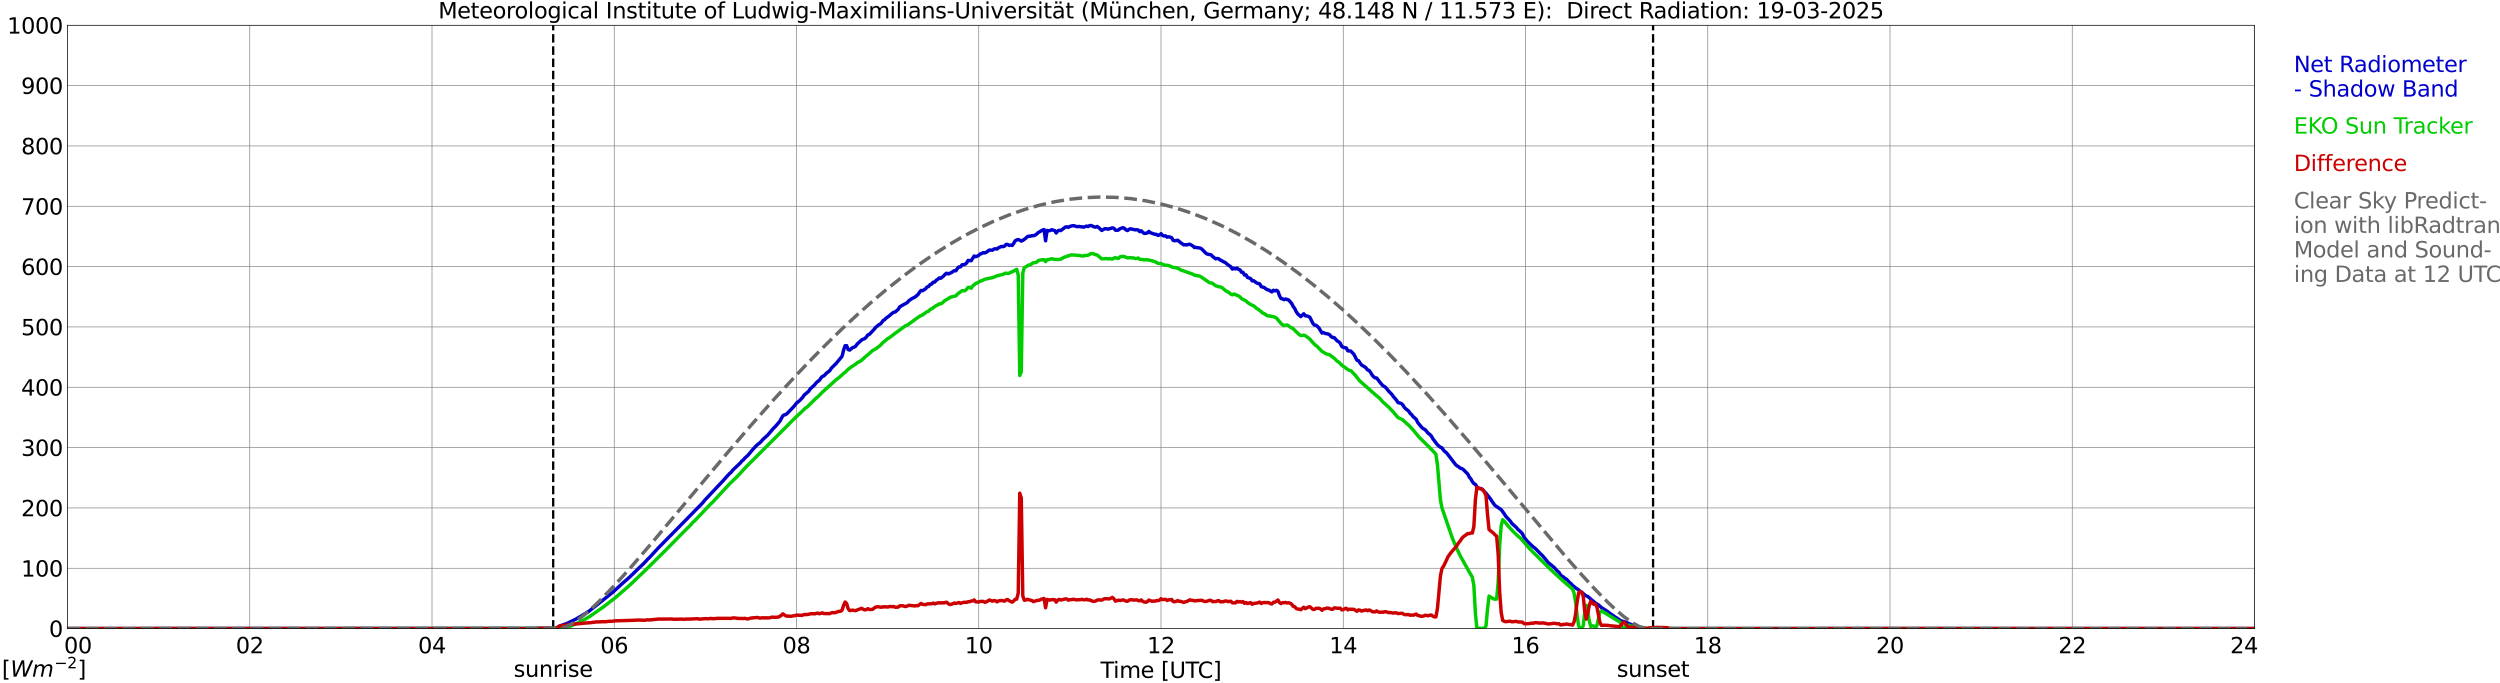 <?xml version="1.0" encoding="utf-8" standalone="no"?>
<!DOCTYPE svg PUBLIC "-//W3C//DTD SVG 1.1//EN"
  "http://www.w3.org/Graphics/SVG/1.1/DTD/svg11.dtd">
<svg xmlns:xlink="http://www.w3.org/1999/xlink" width="1085.4pt" height="296.64pt" viewBox="0 0 1085.4 296.64" xmlns="http://www.w3.org/2000/svg" version="1.1">
 <defs>
  <style type="text/css">*{stroke-linejoin: round; stroke-linecap: butt}</style>
 </defs>
 <g id="figure_1">
  <g id="patch_1">
   <path d="M 0 296.64 
L 1085.4 296.64 
L 1085.4 0 
L 0 0 
z
" style="fill: #ffffff"/>
  </g>
  <g id="axes_1">
   <g id="patch_2">
    <path d="M 29.306 272.909 
L 978.814 272.909 
L 978.814 10.976 
L 29.306 10.976 
z
" style="fill: #ffffff"/>
   </g>
   <g id="patch_3">
    <path d="M 978.814 272.909 
L 978.814 272.909 
L 978.814 10.976 
L 978.814 10.976 
z
" clip-path="url(#p717128cd37)" style="fill: #d3d3d3; opacity: 0.25; stroke: #d3d3d3; stroke-linejoin: miter"/>
   </g>
   <g id="matplotlib.axis_1">
    <g id="xtick_1">
     <g id="line2d_1">
      <path d="M 29.306 272.909 
L 29.306 10.976 
" clip-path="url(#p717128cd37)" style="fill: none; stroke: #808080; stroke-width: 0.3; stroke-linecap: square"/>
     </g>
     <g id="line2d_2"/>
     <g id="text_1">
      <!--    00 -->
      <g transform="translate(18.733 283.627) scale(0.095 -0.095)">
       <defs>
        <path id="DejaVuSans-20" transform="scale(0.016)"/>
        <path id="DejaVuSans-30" d="M 2034 4250 
Q 1547 4250 1301 3770 
Q 1056 3291 1056 2328 
Q 1056 1369 1301 889 
Q 1547 409 2034 409 
Q 2525 409 2770 889 
Q 3016 1369 3016 2328 
Q 3016 3291 2770 3770 
Q 2525 4250 2034 4250 
z
M 2034 4750 
Q 2819 4750 3233 4129 
Q 3647 3509 3647 2328 
Q 3647 1150 3233 529 
Q 2819 -91 2034 -91 
Q 1250 -91 836 529 
Q 422 1150 422 2328 
Q 422 3509 836 4129 
Q 1250 4750 2034 4750 
z
" transform="scale(0.016)"/>
       </defs>
       <use xlink:href="#DejaVuSans-20"/>
       <use xlink:href="#DejaVuSans-20" transform="translate(31.787 0)"/>
       <use xlink:href="#DejaVuSans-20" transform="translate(63.574 0)"/>
       <use xlink:href="#DejaVuSans-30" transform="translate(95.361 0)"/>
       <use xlink:href="#DejaVuSans-30" transform="translate(158.984 0)"/>
      </g>
     </g>
    </g>
    <g id="xtick_2">
     <g id="line2d_3">
      <path d="M 108.431 272.909 
L 108.431 10.976 
" clip-path="url(#p717128cd37)" style="fill: none; stroke: #808080; stroke-width: 0.3; stroke-linecap: square"/>
     </g>
     <g id="line2d_4"/>
     <g id="text_2">
      <!-- 02 -->
      <g transform="translate(102.387 283.627) scale(0.095 -0.095)">
       <defs>
        <path id="DejaVuSans-32" d="M 1228 531 
L 3431 531 
L 3431 0 
L 469 0 
L 469 531 
Q 828 903 1448 1529 
Q 2069 2156 2228 2338 
Q 2531 2678 2651 2914 
Q 2772 3150 2772 3378 
Q 2772 3750 2511 3984 
Q 2250 4219 1831 4219 
Q 1534 4219 1204 4116 
Q 875 4013 500 3803 
L 500 4441 
Q 881 4594 1212 4672 
Q 1544 4750 1819 4750 
Q 2544 4750 2975 4387 
Q 3406 4025 3406 3419 
Q 3406 3131 3298 2873 
Q 3191 2616 2906 2266 
Q 2828 2175 2409 1742 
Q 1991 1309 1228 531 
z
" transform="scale(0.016)"/>
       </defs>
       <use xlink:href="#DejaVuSans-30"/>
       <use xlink:href="#DejaVuSans-32" transform="translate(63.623 0)"/>
      </g>
     </g>
    </g>
    <g id="xtick_3">
     <g id="line2d_5">
      <path d="M 187.557 272.909 
L 187.557 10.976 
" clip-path="url(#p717128cd37)" style="fill: none; stroke: #808080; stroke-width: 0.3; stroke-linecap: square"/>
     </g>
     <g id="line2d_6"/>
     <g id="text_3">
      <!-- 04 -->
      <g transform="translate(181.513 283.627) scale(0.095 -0.095)">
       <defs>
        <path id="DejaVuSans-34" d="M 2419 4116 
L 825 1625 
L 2419 1625 
L 2419 4116 
z
M 2253 4666 
L 3047 4666 
L 3047 1625 
L 3713 1625 
L 3713 1100 
L 3047 1100 
L 3047 0 
L 2419 0 
L 2419 1100 
L 313 1100 
L 313 1709 
L 2253 4666 
z
" transform="scale(0.016)"/>
       </defs>
       <use xlink:href="#DejaVuSans-30"/>
       <use xlink:href="#DejaVuSans-34" transform="translate(63.623 0)"/>
      </g>
     </g>
    </g>
    <g id="xtick_4">
     <g id="line2d_7">
      <path d="M 266.683 272.909 
L 266.683 10.976 
" clip-path="url(#p717128cd37)" style="fill: none; stroke: #808080; stroke-width: 0.3; stroke-linecap: square"/>
     </g>
     <g id="line2d_8"/>
     <g id="text_4">
      <!-- 06 -->
      <g transform="translate(260.638 283.627) scale(0.095 -0.095)">
       <defs>
        <path id="DejaVuSans-36" d="M 2113 2584 
Q 1688 2584 1439 2293 
Q 1191 2003 1191 1497 
Q 1191 994 1439 701 
Q 1688 409 2113 409 
Q 2538 409 2786 701 
Q 3034 994 3034 1497 
Q 3034 2003 2786 2293 
Q 2538 2584 2113 2584 
z
M 3366 4563 
L 3366 3988 
Q 3128 4100 2886 4159 
Q 2644 4219 2406 4219 
Q 1781 4219 1451 3797 
Q 1122 3375 1075 2522 
Q 1259 2794 1537 2939 
Q 1816 3084 2150 3084 
Q 2853 3084 3261 2657 
Q 3669 2231 3669 1497 
Q 3669 778 3244 343 
Q 2819 -91 2113 -91 
Q 1303 -91 875 529 
Q 447 1150 447 2328 
Q 447 3434 972 4092 
Q 1497 4750 2381 4750 
Q 2619 4750 2861 4703 
Q 3103 4656 3366 4563 
z
" transform="scale(0.016)"/>
       </defs>
       <use xlink:href="#DejaVuSans-30"/>
       <use xlink:href="#DejaVuSans-36" transform="translate(63.623 0)"/>
      </g>
     </g>
    </g>
    <g id="xtick_5">
     <g id="line2d_9">
      <path d="M 345.808 272.909 
L 345.808 10.976 
" clip-path="url(#p717128cd37)" style="fill: none; stroke: #808080; stroke-width: 0.3; stroke-linecap: square"/>
     </g>
     <g id="line2d_10"/>
     <g id="text_5">
      <!-- 08 -->
      <g transform="translate(339.764 283.627) scale(0.095 -0.095)">
       <defs>
        <path id="DejaVuSans-38" d="M 2034 2216 
Q 1584 2216 1326 1975 
Q 1069 1734 1069 1313 
Q 1069 891 1326 650 
Q 1584 409 2034 409 
Q 2484 409 2743 651 
Q 3003 894 3003 1313 
Q 3003 1734 2745 1975 
Q 2488 2216 2034 2216 
z
M 1403 2484 
Q 997 2584 770 2862 
Q 544 3141 544 3541 
Q 544 4100 942 4425 
Q 1341 4750 2034 4750 
Q 2731 4750 3128 4425 
Q 3525 4100 3525 3541 
Q 3525 3141 3298 2862 
Q 3072 2584 2669 2484 
Q 3125 2378 3379 2068 
Q 3634 1759 3634 1313 
Q 3634 634 3220 271 
Q 2806 -91 2034 -91 
Q 1263 -91 848 271 
Q 434 634 434 1313 
Q 434 1759 690 2068 
Q 947 2378 1403 2484 
z
M 1172 3481 
Q 1172 3119 1398 2916 
Q 1625 2713 2034 2713 
Q 2441 2713 2670 2916 
Q 2900 3119 2900 3481 
Q 2900 3844 2670 4047 
Q 2441 4250 2034 4250 
Q 1625 4250 1398 4047 
Q 1172 3844 1172 3481 
z
" transform="scale(0.016)"/>
       </defs>
       <use xlink:href="#DejaVuSans-30"/>
       <use xlink:href="#DejaVuSans-38" transform="translate(63.623 0)"/>
      </g>
     </g>
    </g>
    <g id="xtick_6">
     <g id="line2d_11">
      <path d="M 424.934 272.909 
L 424.934 10.976 
" clip-path="url(#p717128cd37)" style="fill: none; stroke: #808080; stroke-width: 0.3; stroke-linecap: square"/>
     </g>
     <g id="line2d_12"/>
     <g id="text_6">
      <!-- 10 -->
      <g transform="translate(418.89 283.627) scale(0.095 -0.095)">
       <defs>
        <path id="DejaVuSans-31" d="M 794 531 
L 1825 531 
L 1825 4091 
L 703 3866 
L 703 4441 
L 1819 4666 
L 2450 4666 
L 2450 531 
L 3481 531 
L 3481 0 
L 794 0 
L 794 531 
z
" transform="scale(0.016)"/>
       </defs>
       <use xlink:href="#DejaVuSans-31"/>
       <use xlink:href="#DejaVuSans-30" transform="translate(63.623 0)"/>
      </g>
     </g>
    </g>
    <g id="xtick_7">
     <g id="line2d_13">
      <path d="M 504.06 272.909 
L 504.06 10.976 
" clip-path="url(#p717128cd37)" style="fill: none; stroke: #808080; stroke-width: 0.3; stroke-linecap: square"/>
     </g>
     <g id="line2d_14"/>
     <g id="text_7">
      <!-- 12 -->
      <g transform="translate(498.015 283.627) scale(0.095 -0.095)">
       <use xlink:href="#DejaVuSans-31"/>
       <use xlink:href="#DejaVuSans-32" transform="translate(63.623 0)"/>
      </g>
     </g>
    </g>
    <g id="xtick_8">
     <g id="line2d_15">
      <path d="M 583.185 272.909 
L 583.185 10.976 
" clip-path="url(#p717128cd37)" style="fill: none; stroke: #808080; stroke-width: 0.3; stroke-linecap: square"/>
     </g>
     <g id="line2d_16"/>
     <g id="text_8">
      <!-- 14 -->
      <g transform="translate(577.141 283.627) scale(0.095 -0.095)">
       <use xlink:href="#DejaVuSans-31"/>
       <use xlink:href="#DejaVuSans-34" transform="translate(63.623 0)"/>
      </g>
     </g>
    </g>
    <g id="xtick_9">
     <g id="line2d_17">
      <path d="M 662.311 272.909 
L 662.311 10.976 
" clip-path="url(#p717128cd37)" style="fill: none; stroke: #808080; stroke-width: 0.3; stroke-linecap: square"/>
     </g>
     <g id="line2d_18"/>
     <g id="text_9">
      <!-- 16 -->
      <g transform="translate(656.267 283.627) scale(0.095 -0.095)">
       <use xlink:href="#DejaVuSans-31"/>
       <use xlink:href="#DejaVuSans-36" transform="translate(63.623 0)"/>
      </g>
     </g>
    </g>
    <g id="xtick_10">
     <g id="line2d_19">
      <path d="M 741.437 272.909 
L 741.437 10.976 
" clip-path="url(#p717128cd37)" style="fill: none; stroke: #808080; stroke-width: 0.3; stroke-linecap: square"/>
     </g>
     <g id="line2d_20"/>
     <g id="text_10">
      <!-- 18 -->
      <g transform="translate(735.392 283.627) scale(0.095 -0.095)">
       <use xlink:href="#DejaVuSans-31"/>
       <use xlink:href="#DejaVuSans-38" transform="translate(63.623 0)"/>
      </g>
     </g>
    </g>
    <g id="xtick_11">
     <g id="line2d_21">
      <path d="M 820.562 272.909 
L 820.562 10.976 
" clip-path="url(#p717128cd37)" style="fill: none; stroke: #808080; stroke-width: 0.3; stroke-linecap: square"/>
     </g>
     <g id="line2d_22"/>
     <g id="text_11">
      <!-- 20 -->
      <g transform="translate(814.518 283.627) scale(0.095 -0.095)">
       <use xlink:href="#DejaVuSans-32"/>
       <use xlink:href="#DejaVuSans-30" transform="translate(63.623 0)"/>
      </g>
     </g>
    </g>
    <g id="xtick_12">
     <g id="line2d_23">
      <path d="M 899.688 272.909 
L 899.688 10.976 
" clip-path="url(#p717128cd37)" style="fill: none; stroke: #808080; stroke-width: 0.3; stroke-linecap: square"/>
     </g>
     <g id="line2d_24"/>
     <g id="text_12">
      <!-- 22 -->
      <g transform="translate(893.644 283.627) scale(0.095 -0.095)">
       <use xlink:href="#DejaVuSans-32"/>
       <use xlink:href="#DejaVuSans-32" transform="translate(63.623 0)"/>
      </g>
     </g>
    </g>
    <g id="xtick_13">
     <g id="line2d_25">
      <path d="M 978.814 272.909 
L 978.814 10.976 
" clip-path="url(#p717128cd37)" style="fill: none; stroke: #808080; stroke-width: 0.3; stroke-linecap: square"/>
     </g>
     <g id="line2d_26"/>
     <g id="text_13">
      <!-- 24    -->
      <g transform="translate(968.241 283.627) scale(0.095 -0.095)">
       <use xlink:href="#DejaVuSans-32"/>
       <use xlink:href="#DejaVuSans-34" transform="translate(63.623 0)"/>
       <use xlink:href="#DejaVuSans-20" transform="translate(127.246 0)"/>
       <use xlink:href="#DejaVuSans-20" transform="translate(159.033 0)"/>
       <use xlink:href="#DejaVuSans-20" transform="translate(190.82 0)"/>
      </g>
     </g>
    </g>
    <g id="text_14">
     <!-- Time [UTC] -->
     <g transform="translate(477.806 294.322) scale(0.095 -0.095)">
      <defs>
       <path id="DejaVuSans-54" d="M -19 4666 
L 3928 4666 
L 3928 4134 
L 2272 4134 
L 2272 0 
L 1638 0 
L 1638 4134 
L -19 4134 
L -19 4666 
z
" transform="scale(0.016)"/>
       <path id="DejaVuSans-69" d="M 603 3500 
L 1178 3500 
L 1178 0 
L 603 0 
L 603 3500 
z
M 603 4863 
L 1178 4863 
L 1178 4134 
L 603 4134 
L 603 4863 
z
" transform="scale(0.016)"/>
       <path id="DejaVuSans-6d" d="M 3328 2828 
Q 3544 3216 3844 3400 
Q 4144 3584 4550 3584 
Q 5097 3584 5394 3201 
Q 5691 2819 5691 2113 
L 5691 0 
L 5113 0 
L 5113 2094 
Q 5113 2597 4934 2840 
Q 4756 3084 4391 3084 
Q 3944 3084 3684 2787 
Q 3425 2491 3425 1978 
L 3425 0 
L 2847 0 
L 2847 2094 
Q 2847 2600 2669 2842 
Q 2491 3084 2119 3084 
Q 1678 3084 1418 2786 
Q 1159 2488 1159 1978 
L 1159 0 
L 581 0 
L 581 3500 
L 1159 3500 
L 1159 2956 
Q 1356 3278 1631 3431 
Q 1906 3584 2284 3584 
Q 2666 3584 2933 3390 
Q 3200 3197 3328 2828 
z
" transform="scale(0.016)"/>
       <path id="DejaVuSans-65" d="M 3597 1894 
L 3597 1613 
L 953 1613 
Q 991 1019 1311 708 
Q 1631 397 2203 397 
Q 2534 397 2845 478 
Q 3156 559 3463 722 
L 3463 178 
Q 3153 47 2828 -22 
Q 2503 -91 2169 -91 
Q 1331 -91 842 396 
Q 353 884 353 1716 
Q 353 2575 817 3079 
Q 1281 3584 2069 3584 
Q 2775 3584 3186 3129 
Q 3597 2675 3597 1894 
z
M 3022 2063 
Q 3016 2534 2758 2815 
Q 2500 3097 2075 3097 
Q 1594 3097 1305 2825 
Q 1016 2553 972 2059 
L 3022 2063 
z
" transform="scale(0.016)"/>
       <path id="DejaVuSans-5b" d="M 550 4863 
L 1875 4863 
L 1875 4416 
L 1125 4416 
L 1125 -397 
L 1875 -397 
L 1875 -844 
L 550 -844 
L 550 4863 
z
" transform="scale(0.016)"/>
       <path id="DejaVuSans-55" d="M 556 4666 
L 1191 4666 
L 1191 1831 
Q 1191 1081 1462 751 
Q 1734 422 2344 422 
Q 2950 422 3222 751 
Q 3494 1081 3494 1831 
L 3494 4666 
L 4128 4666 
L 4128 1753 
Q 4128 841 3676 375 
Q 3225 -91 2344 -91 
Q 1459 -91 1007 375 
Q 556 841 556 1753 
L 556 4666 
z
" transform="scale(0.016)"/>
       <path id="DejaVuSans-43" d="M 4122 4306 
L 4122 3641 
Q 3803 3938 3442 4084 
Q 3081 4231 2675 4231 
Q 1875 4231 1450 3742 
Q 1025 3253 1025 2328 
Q 1025 1406 1450 917 
Q 1875 428 2675 428 
Q 3081 428 3442 575 
Q 3803 722 4122 1019 
L 4122 359 
Q 3791 134 3420 21 
Q 3050 -91 2638 -91 
Q 1578 -91 968 557 
Q 359 1206 359 2328 
Q 359 3453 968 4101 
Q 1578 4750 2638 4750 
Q 3056 4750 3426 4639 
Q 3797 4528 4122 4306 
z
" transform="scale(0.016)"/>
       <path id="DejaVuSans-5d" d="M 1947 4863 
L 1947 -844 
L 622 -844 
L 622 -397 
L 1369 -397 
L 1369 4416 
L 622 4416 
L 622 4863 
L 1947 4863 
z
" transform="scale(0.016)"/>
      </defs>
      <use xlink:href="#DejaVuSans-54"/>
      <use xlink:href="#DejaVuSans-69" transform="translate(57.959 0)"/>
      <use xlink:href="#DejaVuSans-6d" transform="translate(85.742 0)"/>
      <use xlink:href="#DejaVuSans-65" transform="translate(183.154 0)"/>
      <use xlink:href="#DejaVuSans-20" transform="translate(244.678 0)"/>
      <use xlink:href="#DejaVuSans-5b" transform="translate(276.465 0)"/>
      <use xlink:href="#DejaVuSans-55" transform="translate(315.479 0)"/>
      <use xlink:href="#DejaVuSans-54" transform="translate(388.672 0)"/>
      <use xlink:href="#DejaVuSans-43" transform="translate(443.881 0)"/>
      <use xlink:href="#DejaVuSans-5d" transform="translate(513.705 0)"/>
     </g>
    </g>
   </g>
   <g id="matplotlib.axis_2">
    <g id="ytick_1">
     <g id="line2d_27">
      <path d="M 29.306 272.909 
L 978.814 272.909 
" clip-path="url(#p717128cd37)" style="fill: none; stroke: #808080; stroke-width: 0.3; stroke-linecap: square"/>
     </g>
     <g id="line2d_28"/>
     <g id="text_15">
      <!-- 0 -->
      <g transform="translate(21.261 276.518) scale(0.095 -0.095)">
       <use xlink:href="#DejaVuSans-30"/>
      </g>
     </g>
    </g>
    <g id="ytick_2">
     <g id="line2d_29">
      <path d="M 29.306 246.715 
L 978.814 246.715 
" clip-path="url(#p717128cd37)" style="fill: none; stroke: #808080; stroke-width: 0.3; stroke-linecap: square"/>
     </g>
     <g id="line2d_30"/>
     <g id="text_16">
      <!-- 100 -->
      <g transform="translate(9.173 250.325) scale(0.095 -0.095)">
       <use xlink:href="#DejaVuSans-31"/>
       <use xlink:href="#DejaVuSans-30" transform="translate(63.623 0)"/>
       <use xlink:href="#DejaVuSans-30" transform="translate(127.246 0)"/>
      </g>
     </g>
    </g>
    <g id="ytick_3">
     <g id="line2d_31">
      <path d="M 29.306 220.522 
L 978.814 220.522 
" clip-path="url(#p717128cd37)" style="fill: none; stroke: #808080; stroke-width: 0.3; stroke-linecap: square"/>
     </g>
     <g id="line2d_32"/>
     <g id="text_17">
      <!-- 200 -->
      <g transform="translate(9.173 224.131) scale(0.095 -0.095)">
       <use xlink:href="#DejaVuSans-32"/>
       <use xlink:href="#DejaVuSans-30" transform="translate(63.623 0)"/>
       <use xlink:href="#DejaVuSans-30" transform="translate(127.246 0)"/>
      </g>
     </g>
    </g>
    <g id="ytick_4">
     <g id="line2d_33">
      <path d="M 29.306 194.329 
L 978.814 194.329 
" clip-path="url(#p717128cd37)" style="fill: none; stroke: #808080; stroke-width: 0.3; stroke-linecap: square"/>
     </g>
     <g id="line2d_34"/>
     <g id="text_18">
      <!-- 300 -->
      <g transform="translate(9.173 197.938) scale(0.095 -0.095)">
       <defs>
        <path id="DejaVuSans-33" d="M 2597 2516 
Q 3050 2419 3304 2112 
Q 3559 1806 3559 1356 
Q 3559 666 3084 287 
Q 2609 -91 1734 -91 
Q 1441 -91 1130 -33 
Q 819 25 488 141 
L 488 750 
Q 750 597 1062 519 
Q 1375 441 1716 441 
Q 2309 441 2620 675 
Q 2931 909 2931 1356 
Q 2931 1769 2642 2001 
Q 2353 2234 1838 2234 
L 1294 2234 
L 1294 2753 
L 1863 2753 
Q 2328 2753 2575 2939 
Q 2822 3125 2822 3475 
Q 2822 3834 2567 4026 
Q 2313 4219 1838 4219 
Q 1578 4219 1281 4162 
Q 984 4106 628 3988 
L 628 4550 
Q 988 4650 1302 4700 
Q 1616 4750 1894 4750 
Q 2613 4750 3031 4423 
Q 3450 4097 3450 3541 
Q 3450 3153 3228 2886 
Q 3006 2619 2597 2516 
z
" transform="scale(0.016)"/>
       </defs>
       <use xlink:href="#DejaVuSans-33"/>
       <use xlink:href="#DejaVuSans-30" transform="translate(63.623 0)"/>
       <use xlink:href="#DejaVuSans-30" transform="translate(127.246 0)"/>
      </g>
     </g>
    </g>
    <g id="ytick_5">
     <g id="line2d_35">
      <path d="M 29.306 168.136 
L 978.814 168.136 
" clip-path="url(#p717128cd37)" style="fill: none; stroke: #808080; stroke-width: 0.3; stroke-linecap: square"/>
     </g>
     <g id="line2d_36"/>
     <g id="text_19">
      <!-- 400 -->
      <g transform="translate(9.173 171.745) scale(0.095 -0.095)">
       <use xlink:href="#DejaVuSans-34"/>
       <use xlink:href="#DejaVuSans-30" transform="translate(63.623 0)"/>
       <use xlink:href="#DejaVuSans-30" transform="translate(127.246 0)"/>
      </g>
     </g>
    </g>
    <g id="ytick_6">
     <g id="line2d_37">
      <path d="M 29.306 141.942 
L 978.814 141.942 
" clip-path="url(#p717128cd37)" style="fill: none; stroke: #808080; stroke-width: 0.3; stroke-linecap: square"/>
     </g>
     <g id="line2d_38"/>
     <g id="text_20">
      <!-- 500 -->
      <g transform="translate(9.173 145.551) scale(0.095 -0.095)">
       <defs>
        <path id="DejaVuSans-35" d="M 691 4666 
L 3169 4666 
L 3169 4134 
L 1269 4134 
L 1269 2991 
Q 1406 3038 1543 3061 
Q 1681 3084 1819 3084 
Q 2600 3084 3056 2656 
Q 3513 2228 3513 1497 
Q 3513 744 3044 326 
Q 2575 -91 1722 -91 
Q 1428 -91 1123 -41 
Q 819 9 494 109 
L 494 744 
Q 775 591 1075 516 
Q 1375 441 1709 441 
Q 2250 441 2565 725 
Q 2881 1009 2881 1497 
Q 2881 1984 2565 2268 
Q 2250 2553 1709 2553 
Q 1456 2553 1204 2497 
Q 953 2441 691 2322 
L 691 4666 
z
" transform="scale(0.016)"/>
       </defs>
       <use xlink:href="#DejaVuSans-35"/>
       <use xlink:href="#DejaVuSans-30" transform="translate(63.623 0)"/>
       <use xlink:href="#DejaVuSans-30" transform="translate(127.246 0)"/>
      </g>
     </g>
    </g>
    <g id="ytick_7">
     <g id="line2d_39">
      <path d="M 29.306 115.749 
L 978.814 115.749 
" clip-path="url(#p717128cd37)" style="fill: none; stroke: #808080; stroke-width: 0.3; stroke-linecap: square"/>
     </g>
     <g id="line2d_40"/>
     <g id="text_21">
      <!-- 600 -->
      <g transform="translate(9.173 119.358) scale(0.095 -0.095)">
       <use xlink:href="#DejaVuSans-36"/>
       <use xlink:href="#DejaVuSans-30" transform="translate(63.623 0)"/>
       <use xlink:href="#DejaVuSans-30" transform="translate(127.246 0)"/>
      </g>
     </g>
    </g>
    <g id="ytick_8">
     <g id="line2d_41">
      <path d="M 29.306 89.556 
L 978.814 89.556 
" clip-path="url(#p717128cd37)" style="fill: none; stroke: #808080; stroke-width: 0.3; stroke-linecap: square"/>
     </g>
     <g id="line2d_42"/>
     <g id="text_22">
      <!-- 700 -->
      <g transform="translate(9.173 93.165) scale(0.095 -0.095)">
       <defs>
        <path id="DejaVuSans-37" d="M 525 4666 
L 3525 4666 
L 3525 4397 
L 1831 0 
L 1172 0 
L 2766 4134 
L 525 4134 
L 525 4666 
z
" transform="scale(0.016)"/>
       </defs>
       <use xlink:href="#DejaVuSans-37"/>
       <use xlink:href="#DejaVuSans-30" transform="translate(63.623 0)"/>
       <use xlink:href="#DejaVuSans-30" transform="translate(127.246 0)"/>
      </g>
     </g>
    </g>
    <g id="ytick_9">
     <g id="line2d_43">
      <path d="M 29.306 63.362 
L 978.814 63.362 
" clip-path="url(#p717128cd37)" style="fill: none; stroke: #808080; stroke-width: 0.3; stroke-linecap: square"/>
     </g>
     <g id="line2d_44"/>
     <g id="text_23">
      <!-- 800 -->
      <g transform="translate(9.173 66.972) scale(0.095 -0.095)">
       <use xlink:href="#DejaVuSans-38"/>
       <use xlink:href="#DejaVuSans-30" transform="translate(63.623 0)"/>
       <use xlink:href="#DejaVuSans-30" transform="translate(127.246 0)"/>
      </g>
     </g>
    </g>
    <g id="ytick_10">
     <g id="line2d_45">
      <path d="M 29.306 37.169 
L 978.814 37.169 
" clip-path="url(#p717128cd37)" style="fill: none; stroke: #808080; stroke-width: 0.3; stroke-linecap: square"/>
     </g>
     <g id="line2d_46"/>
     <g id="text_24">
      <!-- 900 -->
      <g transform="translate(9.173 40.778) scale(0.095 -0.095)">
       <defs>
        <path id="DejaVuSans-39" d="M 703 97 
L 703 672 
Q 941 559 1184 500 
Q 1428 441 1663 441 
Q 2288 441 2617 861 
Q 2947 1281 2994 2138 
Q 2813 1869 2534 1725 
Q 2256 1581 1919 1581 
Q 1219 1581 811 2004 
Q 403 2428 403 3163 
Q 403 3881 828 4315 
Q 1253 4750 1959 4750 
Q 2769 4750 3195 4129 
Q 3622 3509 3622 2328 
Q 3622 1225 3098 567 
Q 2575 -91 1691 -91 
Q 1453 -91 1209 -44 
Q 966 3 703 97 
z
M 1959 2075 
Q 2384 2075 2632 2365 
Q 2881 2656 2881 3163 
Q 2881 3666 2632 3958 
Q 2384 4250 1959 4250 
Q 1534 4250 1286 3958 
Q 1038 3666 1038 3163 
Q 1038 2656 1286 2365 
Q 1534 2075 1959 2075 
z
" transform="scale(0.016)"/>
       </defs>
       <use xlink:href="#DejaVuSans-39"/>
       <use xlink:href="#DejaVuSans-30" transform="translate(63.623 0)"/>
       <use xlink:href="#DejaVuSans-30" transform="translate(127.246 0)"/>
      </g>
     </g>
    </g>
    <g id="ytick_11">
     <g id="line2d_47">
      <path d="M 29.306 10.976 
L 978.814 10.976 
" clip-path="url(#p717128cd37)" style="fill: none; stroke: #808080; stroke-width: 0.3; stroke-linecap: square"/>
     </g>
     <g id="line2d_48"/>
     <g id="text_25">
      <!-- 1000 -->
      <g transform="translate(3.128 14.585) scale(0.095 -0.095)">
       <use xlink:href="#DejaVuSans-31"/>
       <use xlink:href="#DejaVuSans-30" transform="translate(63.623 0)"/>
       <use xlink:href="#DejaVuSans-30" transform="translate(127.246 0)"/>
       <use xlink:href="#DejaVuSans-30" transform="translate(190.869 0)"/>
      </g>
     </g>
    </g>
   </g>
   <g id="line2d_49">
    <path d="M 240.176 272.909 
L 240.176 10.976 
" clip-path="url(#p717128cd37)" style="fill: none; stroke-dasharray: 3.7,1.6; stroke-dashoffset: 0; stroke: #000000"/>
   </g>
   <g id="line2d_50">
    <path d="M 717.699 272.909 
L 717.699 10.976 
" clip-path="url(#p717128cd37)" style="fill: none; stroke-dasharray: 3.7,1.6; stroke-dashoffset: 0; stroke: #000000"/>
   </g>
   <g id="line2d_51">
    <path d="M 29.306 272.909 
L 234.373 272.838 
L 235.692 272.799 
L 237.011 272.838 
L 238.329 272.715 
L 238.989 272.856 
L 240.967 272.867 
L 241.626 272.642 
L 242.945 271.809 
L 246.242 270.64 
L 250.198 268.702 
L 255.473 265.556 
L 266.023 257.146 
L 269.98 253.526 
L 273.277 250.616 
L 274.595 249.369 
L 277.233 246.765 
L 279.211 244.919 
L 280.53 243.541 
L 281.189 242.781 
L 281.849 242.195 
L 285.805 237.896 
L 288.442 235.219 
L 300.311 223.186 
L 301.63 221.808 
L 304.927 218.474 
L 306.246 216.873 
L 314.158 208.492 
L 315.477 206.954 
L 316.796 205.555 
L 317.455 205.029 
L 318.114 204.146 
L 321.411 200.995 
L 322.071 200.175 
L 322.73 199.678 
L 323.39 198.866 
L 324.708 197.7 
L 326.686 195.301 
L 328.665 193.182 
L 329.983 192.189 
L 331.302 190.712 
L 333.28 188.936 
L 335.918 185.827 
L 336.577 185.237 
L 338.555 182.93 
L 339.874 180.517 
L 340.533 180.103 
L 341.193 179.98 
L 341.852 179.414 
L 343.83 177.358 
L 344.49 176.677 
L 345.808 175.017 
L 347.127 173.974 
L 348.446 172.554 
L 349.105 171.562 
L 351.083 169.888 
L 351.743 168.874 
L 353.721 167.03 
L 354.38 166.189 
L 355.04 165.603 
L 355.699 165.168 
L 356.359 164.186 
L 357.018 163.436 
L 357.677 163.203 
L 358.996 161.865 
L 359.655 161.42 
L 360.315 160.812 
L 360.974 159.809 
L 362.952 157.863 
L 365.59 154.701 
L 366.249 152.019 
L 366.909 150.115 
L 367.568 150.062 
L 368.227 151.736 
L 368.887 151.995 
L 370.206 150.882 
L 370.865 150.709 
L 371.524 150.264 
L 372.184 149.342 
L 374.162 147.537 
L 375.481 146.971 
L 376.14 146.303 
L 376.799 145.371 
L 377.459 145.167 
L 379.437 143.071 
L 380.096 142.22 
L 381.415 141.104 
L 382.074 140.74 
L 382.734 140.132 
L 383.393 139.168 
L 384.053 138.804 
L 384.712 138.115 
L 386.031 137.165 
L 387.349 136.007 
L 388.009 135.603 
L 388.668 135.441 
L 389.987 134.294 
L 390.646 133.194 
L 392.624 132.065 
L 393.284 131.761 
L 393.943 131.316 
L 394.603 130.559 
L 395.921 129.644 
L 397.24 128.977 
L 398.559 127.892 
L 399.218 126.899 
L 399.878 126.108 
L 400.537 126.221 
L 401.856 125.391 
L 402.515 124.579 
L 403.175 124.387 
L 403.834 123.536 
L 404.493 123.314 
L 405.153 122.523 
L 405.812 122.462 
L 406.471 121.682 
L 407.131 121.276 
L 407.79 120.668 
L 408.45 120.809 
L 409.768 119.736 
L 410.428 118.976 
L 411.087 118.633 
L 411.746 118.926 
L 413.065 118.347 
L 414.384 117.478 
L 415.043 117.538 
L 415.703 116.485 
L 416.362 115.877 
L 417.022 115.856 
L 417.681 114.966 
L 418.34 114.913 
L 419 114.722 
L 419.659 114.196 
L 420.318 113.061 
L 421.637 113.192 
L 422.956 111.144 
L 423.615 111.448 
L 424.275 111.217 
L 424.934 110.832 
L 425.593 110.246 
L 426.253 110.073 
L 426.912 109.688 
L 427.572 109.819 
L 428.231 109.525 
L 429.55 108.551 
L 430.869 108.632 
L 431.528 108.145 
L 432.187 107.985 
L 432.847 108.127 
L 433.506 107.579 
L 434.825 106.979 
L 435.484 107.092 
L 436.144 106.848 
L 436.803 106.107 
L 437.462 106.12 
L 438.122 106.545 
L 438.781 106.414 
L 439.44 106.566 
L 440.1 105.683 
L 440.759 104.538 
L 441.419 104.164 
L 442.078 104.012 
L 442.737 104.245 
L 443.397 104.682 
L 444.056 104.386 
L 445.375 103.404 
L 446.034 102.757 
L 446.694 102.521 
L 447.353 102.563 
L 448.012 102.312 
L 448.672 102.351 
L 449.331 102.097 
L 449.991 101.701 
L 450.65 101.054 
L 452.628 99.878 
L 453.287 99.666 
L 453.947 104.541 
L 454.606 100.062 
L 455.266 100.174 
L 455.925 100.122 
L 456.584 99.737 
L 457.903 100.101 
L 458.563 101.157 
L 459.222 100.274 
L 459.881 99.981 
L 460.541 100.112 
L 461.859 99.098 
L 462.519 98.592 
L 463.178 98.44 
L 463.838 98.715 
L 464.497 98.288 
L 465.816 97.974 
L 466.475 98.045 
L 467.134 98.317 
L 467.794 98.412 
L 468.453 98.317 
L 469.113 98.451 
L 469.772 98.461 
L 470.431 98.642 
L 471.75 98.147 
L 472.409 98.38 
L 473.069 97.953 
L 473.728 97.903 
L 475.047 98.498 
L 475.706 98.621 
L 476.366 98.328 
L 477.025 98.833 
L 478.344 100.049 
L 479.663 99.279 
L 480.322 99.32 
L 480.981 99.501 
L 482.3 99.148 
L 482.96 98.914 
L 483.619 99.137 
L 484.278 99.926 
L 484.938 99.996 
L 485.597 99.847 
L 486.256 99.289 
L 487.575 98.844 
L 488.235 99.179 
L 488.894 99.847 
L 489.553 100.098 
L 490.213 99.53 
L 490.872 99.349 
L 492.191 99.632 
L 492.85 99.795 
L 493.51 99.734 
L 494.169 99.857 
L 494.828 100.557 
L 495.488 100.201 
L 496.147 100.879 
L 496.807 101.356 
L 498.125 101.162 
L 498.785 100.465 
L 499.444 101.02 
L 500.763 101.515 
L 501.422 101.699 
L 502.082 101.749 
L 502.741 102.215 
L 503.4 102.013 
L 504.06 101.466 
L 504.719 102.215 
L 505.379 102.458 
L 506.038 102.398 
L 506.697 102.967 
L 507.357 102.765 
L 508.675 103.197 
L 509.335 104.373 
L 509.994 104.533 
L 511.313 104.302 
L 512.632 105.408 
L 513.95 106.306 
L 514.61 106.246 
L 515.269 106.348 
L 515.929 106.115 
L 516.588 106.026 
L 517.907 106.804 
L 518.566 107.451 
L 519.226 107.38 
L 519.885 107.553 
L 520.544 107.605 
L 521.204 107.776 
L 521.863 108.203 
L 523.182 109.588 
L 523.841 110.167 
L 524.501 110.39 
L 525.819 110.631 
L 526.479 111.369 
L 527.797 112.383 
L 528.457 112.221 
L 529.116 112.344 
L 529.776 112.92 
L 530.435 113.161 
L 531.094 113.638 
L 531.754 113.832 
L 533.073 114.934 
L 534.391 115.828 
L 535.051 116.839 
L 535.71 116.435 
L 536.369 116.757 
L 537.029 116.383 
L 537.688 116.938 
L 538.348 117.153 
L 539.007 118.167 
L 539.666 118.266 
L 540.326 119.411 
L 540.985 119.348 
L 541.644 120.464 
L 542.963 120.919 
L 543.623 121.933 
L 544.282 121.883 
L 545.601 122.855 
L 546.919 123.251 
L 547.579 124.448 
L 548.898 124.841 
L 549.557 125.388 
L 550.216 125.784 
L 550.876 125.936 
L 552.195 126.734 
L 552.854 126.027 
L 553.513 126.289 
L 554.173 126.056 
L 554.832 126.483 
L 555.491 128.366 
L 556.151 129.584 
L 556.81 129.726 
L 557.47 130.121 
L 558.129 129.809 
L 559.448 130.234 
L 560.766 131.711 
L 561.426 133.016 
L 562.085 133.898 
L 562.745 135.273 
L 563.404 136.245 
L 564.723 137.461 
L 566.042 136.235 
L 566.701 137.107 
L 567.36 137.157 
L 568.02 137.358 
L 568.679 137.743 
L 569.998 140.378 
L 570.657 141.141 
L 571.317 141.201 
L 571.976 141.727 
L 572.635 142.401 
L 573.954 144.598 
L 574.613 144.407 
L 575.273 144.742 
L 576.592 145.015 
L 577.251 145.321 
L 577.91 146.11 
L 578.57 146.534 
L 579.229 146.544 
L 580.548 148.014 
L 581.207 148.357 
L 581.867 148.996 
L 582.526 150.397 
L 583.185 150.801 
L 584.504 151.076 
L 585.164 152.302 
L 586.482 152.443 
L 587.801 153.81 
L 589.12 156.393 
L 589.779 156.576 
L 591.098 158.449 
L 592.417 159.219 
L 593.076 159.725 
L 593.736 160.615 
L 594.395 160.812 
L 595.054 161.702 
L 595.714 162.824 
L 596.373 163.596 
L 597.032 164.052 
L 597.692 164.123 
L 599.011 165.846 
L 600.329 167.407 
L 600.989 167.769 
L 601.648 168.277 
L 602.967 169.898 
L 604.286 171.226 
L 604.945 172.177 
L 606.264 173.686 
L 606.923 174.752 
L 608.242 175.116 
L 608.901 175.603 
L 609.561 176.654 
L 610.22 177.426 
L 611.539 178.43 
L 612.198 179.433 
L 612.858 179.999 
L 613.517 180.871 
L 614.836 182.015 
L 615.495 183.404 
L 617.473 185.795 
L 618.792 186.604 
L 620.111 188.176 
L 620.77 188.582 
L 621.429 189.313 
L 622.089 190.486 
L 624.067 193.09 
L 625.386 194.195 
L 626.045 194.439 
L 626.705 195.432 
L 627.364 196.1 
L 628.023 196.597 
L 629.342 198.279 
L 631.98 201.744 
L 632.639 202.299 
L 633.298 202.645 
L 633.958 203.253 
L 634.617 203.415 
L 635.276 203.821 
L 637.255 205.817 
L 637.914 207.145 
L 638.573 207.905 
L 639.233 209.081 
L 639.892 209.953 
L 640.552 210.267 
L 641.211 211.341 
L 641.87 211.907 
L 643.189 212.172 
L 643.848 212.719 
L 644.508 213.55 
L 645.167 214.149 
L 647.145 216.703 
L 648.464 218.657 
L 649.123 219.498 
L 651.761 221.274 
L 653.08 223.076 
L 653.739 224.139 
L 655.717 226.251 
L 656.377 227.241 
L 658.355 229.006 
L 659.014 229.857 
L 660.333 231.002 
L 660.992 231.783 
L 661.652 233.179 
L 662.97 234.853 
L 665.608 237.427 
L 666.267 237.875 
L 666.927 238.462 
L 668.905 240.539 
L 669.564 241.107 
L 670.883 242.658 
L 672.202 244.28 
L 673.521 245.346 
L 674.839 246.459 
L 676.158 247.939 
L 676.817 248.447 
L 677.477 249.573 
L 678.136 250.142 
L 678.796 250.527 
L 679.455 251.142 
L 680.114 251.467 
L 681.433 252.889 
L 682.092 253.426 
L 682.752 254.207 
L 683.411 254.652 
L 684.071 255.273 
L 684.73 255.647 
L 686.049 256.711 
L 686.708 257.099 
L 688.027 258.293 
L 688.686 258.712 
L 689.346 258.963 
L 691.983 261.245 
L 692.643 261.805 
L 693.961 262.615 
L 695.28 263.804 
L 696.599 264.626 
L 697.918 265.457 
L 699.236 266.523 
L 701.215 267.853 
L 703.852 269.569 
L 705.83 270.127 
L 709.786 271.835 
L 710.446 272.071 
L 711.765 273.124 
L 712.424 272.89 
L 713.743 273.066 
L 715.062 272.956 
L 715.721 273.189 
L 719.677 273.425 
L 723.633 273.317 
L 724.293 273.215 
L 724.952 272.909 
L 978.154 272.909 
L 978.154 272.909 
" clip-path="url(#p717128cd37)" style="fill: none; stroke: #0000cc; stroke-width: 1.5; stroke-linecap: square"/>
   </g>
   <g id="line2d_52">
    <path d="M 28.646 272.94 
L 82.056 272.93 
L 109.091 272.929 
L 162.501 272.922 
L 243.604 272.834 
L 247.561 271.919 
L 248.88 271.288 
L 250.858 270.461 
L 253.495 269.14 
L 256.133 267.584 
L 262.067 263.433 
L 267.342 259.333 
L 271.298 255.919 
L 273.936 253.57 
L 280.53 247.264 
L 285.805 242.028 
L 289.102 238.768 
L 296.355 231.384 
L 299.652 228.124 
L 300.971 226.619 
L 301.63 226.09 
L 308.224 219.123 
L 309.543 217.868 
L 310.861 216.44 
L 316.796 210.029 
L 318.114 208.78 
L 320.752 206.178 
L 324.049 202.58 
L 326.686 199.953 
L 341.852 184.8 
L 344.49 182.107 
L 348.446 178.377 
L 349.765 177.102 
L 350.424 176.716 
L 354.38 172.812 
L 355.04 172.314 
L 357.018 170.273 
L 358.996 168.52 
L 362.952 164.906 
L 364.271 163.93 
L 366.249 162.113 
L 366.909 161.657 
L 368.227 160.343 
L 369.546 159.334 
L 371.524 158.055 
L 372.184 157.478 
L 373.502 156.81 
L 374.162 156.332 
L 375.481 155.093 
L 377.459 153.45 
L 378.777 152.222 
L 380.096 151.526 
L 382.074 150.069 
L 383.393 148.646 
L 384.053 148.206 
L 385.371 147.028 
L 386.031 146.707 
L 388.668 144.693 
L 393.284 141.317 
L 393.943 141.153 
L 399.218 137.324 
L 400.537 136.729 
L 402.515 135.296 
L 403.175 135.142 
L 403.834 134.34 
L 404.493 134.08 
L 406.471 132.653 
L 407.131 132.372 
L 407.79 131.918 
L 408.45 131.896 
L 409.109 131.566 
L 409.768 130.85 
L 410.428 130.359 
L 411.746 129.664 
L 412.406 129.1 
L 414.384 128.594 
L 415.043 128.451 
L 415.703 127.656 
L 417.681 126.196 
L 418.34 126.253 
L 419 126.181 
L 419.659 125.556 
L 420.318 124.734 
L 420.978 124.729 
L 421.637 125.169 
L 422.297 124.17 
L 423.615 123.061 
L 424.275 122.839 
L 425.593 122.051 
L 426.253 121.849 
L 427.572 121.24 
L 430.869 120.543 
L 432.187 120.046 
L 432.847 119.741 
L 435.484 119.109 
L 436.144 118.751 
L 436.803 118.586 
L 437.462 118.73 
L 438.122 118.648 
L 438.781 118.202 
L 439.44 118.026 
L 441.419 116.95 
L 442.078 119.449 
L 442.737 163.015 
L 443.397 161.404 
L 444.056 118.569 
L 444.716 116.209 
L 446.694 115.04 
L 447.353 114.928 
L 448.672 114.042 
L 449.331 114.046 
L 449.991 113.872 
L 450.65 113.262 
L 451.309 112.974 
L 452.628 112.77 
L 453.287 112.741 
L 453.947 113.589 
L 454.606 112.722 
L 455.266 112.732 
L 456.584 112.337 
L 457.903 112.63 
L 459.881 112.67 
L 460.541 112.487 
L 461.859 111.773 
L 463.178 111.301 
L 464.497 110.852 
L 465.156 110.672 
L 467.134 110.786 
L 467.794 110.907 
L 468.453 110.864 
L 469.772 111.18 
L 470.431 111.135 
L 471.091 110.873 
L 471.75 110.909 
L 472.409 110.787 
L 473.728 110.1 
L 474.388 110.068 
L 475.706 110.596 
L 476.366 110.706 
L 478.344 112.397 
L 480.322 112.242 
L 480.981 112.397 
L 481.641 112.265 
L 482.3 112.421 
L 482.96 112.452 
L 483.619 112.081 
L 484.278 111.841 
L 484.938 112.13 
L 485.597 112.191 
L 486.256 111.492 
L 487.575 111.3 
L 488.235 111.437 
L 489.553 111.968 
L 490.872 111.865 
L 491.532 111.988 
L 492.191 111.993 
L 492.85 112.238 
L 493.51 112.226 
L 494.169 112.011 
L 494.828 112.603 
L 496.147 112.682 
L 496.807 112.887 
L 497.466 112.699 
L 498.125 112.847 
L 498.785 112.855 
L 499.444 113.112 
L 500.103 113.172 
L 500.763 113.469 
L 501.422 113.586 
L 502.741 114.344 
L 504.06 114.422 
L 505.379 115.048 
L 507.357 115.277 
L 508.675 115.846 
L 509.335 116.118 
L 510.654 116.234 
L 511.972 116.741 
L 512.632 117.225 
L 514.61 117.879 
L 517.907 119.06 
L 518.566 119.466 
L 519.226 119.534 
L 519.885 119.738 
L 520.544 119.773 
L 521.204 120.028 
L 525.16 122.768 
L 525.819 122.837 
L 526.479 123.053 
L 527.797 124.089 
L 528.457 124.235 
L 529.116 124.521 
L 529.776 124.548 
L 530.435 124.786 
L 532.413 126.435 
L 533.073 126.65 
L 534.391 127.702 
L 535.051 128.011 
L 535.71 127.634 
L 537.688 128.474 
L 538.348 128.898 
L 539.007 129.627 
L 540.985 130.663 
L 541.644 131.329 
L 542.963 132.199 
L 544.282 132.767 
L 545.601 133.915 
L 546.26 134.27 
L 547.579 135.345 
L 548.238 135.939 
L 548.898 136.162 
L 550.216 137.092 
L 551.535 137.22 
L 552.195 137.422 
L 552.854 137.455 
L 554.173 138.043 
L 556.151 140.423 
L 556.81 140.985 
L 557.47 141.352 
L 558.129 141.158 
L 558.788 141.103 
L 559.448 141.465 
L 560.107 141.978 
L 561.426 142.694 
L 562.745 144.018 
L 564.063 145.286 
L 564.723 145.644 
L 565.382 145.637 
L 566.042 145.508 
L 566.701 145.751 
L 568.02 146.687 
L 568.679 147.258 
L 570.657 149.452 
L 571.976 150.546 
L 573.954 152.551 
L 575.932 153.706 
L 577.251 154.028 
L 579.229 155.509 
L 580.548 156.796 
L 581.207 157.189 
L 582.526 158.521 
L 585.164 160.429 
L 585.823 160.813 
L 586.482 160.899 
L 588.46 162.964 
L 589.779 164.682 
L 590.439 165.452 
L 597.032 171.301 
L 599.011 172.929 
L 600.329 174.462 
L 602.967 176.817 
L 604.945 178.904 
L 606.923 181.272 
L 608.901 182.192 
L 610.879 184.016 
L 611.539 184.532 
L 613.517 186.658 
L 616.154 189.837 
L 617.473 191.137 
L 620.111 193.736 
L 622.748 196.454 
L 623.408 197.232 
L 624.067 201.706 
L 625.386 217.102 
L 626.045 220.526 
L 630.661 233.932 
L 632.639 238.486 
L 633.958 241.295 
L 637.914 248.339 
L 639.233 250.564 
L 639.892 254.256 
L 640.552 266.207 
L 641.211 272.744 
L 643.848 272.798 
L 644.508 272.793 
L 645.167 271.742 
L 645.827 264.399 
L 646.486 258.796 
L 648.464 260.032 
L 649.123 260.16 
L 649.783 260.095 
L 650.442 252.662 
L 651.102 236.638 
L 651.761 228.202 
L 652.42 225.626 
L 653.08 226.258 
L 655.058 228.695 
L 657.036 230.849 
L 659.014 232.733 
L 660.333 233.853 
L 662.311 236.156 
L 664.289 238.434 
L 666.267 240.4 
L 670.883 244.965 
L 672.202 246.268 
L 674.18 248.147 
L 678.136 251.776 
L 680.774 254.076 
L 682.752 255.712 
L 683.411 257.589 
L 684.071 261.541 
L 684.73 267.337 
L 685.389 271.726 
L 686.049 272.802 
L 686.708 272.807 
L 687.368 271.714 
L 688.027 265.84 
L 688.686 262.832 
L 689.346 265.61 
L 690.005 269.634 
L 690.664 271.992 
L 691.324 271.713 
L 691.983 271.797 
L 692.643 272.539 
L 693.302 271.625 
L 694.621 265.806 
L 695.28 265.182 
L 701.874 269.224 
L 703.193 269.955 
L 704.511 272.346 
L 705.171 272.754 
L 706.49 271.471 
L 707.149 271.452 
L 709.786 272.322 
L 711.105 272.631 
L 711.765 272.793 
L 720.337 272.911 
L 978.154 272.936 
L 978.154 272.936 
" clip-path="url(#p717128cd37)" style="fill: none; stroke: #00cc00; stroke-width: 1.5; stroke-linecap: square"/>
   </g>
   <g id="line2d_53">
    <path d="M 29.306 272.879 
L 49.747 272.892 
L 64.912 272.881 
L 231.736 272.907 
L 233.054 272.807 
L 238.329 272.714 
L 238.989 272.856 
L 240.967 272.866 
L 241.626 272.641 
L 242.945 271.816 
L 244.264 271.6 
L 245.583 271.42 
L 247.561 271.112 
L 248.22 271.099 
L 249.539 270.92 
L 252.176 270.701 
L 253.495 270.551 
L 254.814 270.459 
L 256.133 270.363 
L 258.77 270.031 
L 260.089 269.991 
L 262.067 269.899 
L 262.726 269.938 
L 264.705 269.725 
L 265.364 269.768 
L 267.342 269.527 
L 271.958 269.407 
L 274.595 269.325 
L 277.233 269.194 
L 279.87 269.292 
L 281.189 269.099 
L 281.849 269.172 
L 285.805 268.777 
L 291.739 268.752 
L 292.399 268.861 
L 296.355 268.787 
L 297.014 268.915 
L 297.674 268.793 
L 300.311 268.746 
L 302.949 268.603 
L 303.608 268.816 
L 306.246 268.585 
L 307.564 268.67 
L 308.224 268.501 
L 309.543 268.591 
L 310.202 268.602 
L 311.521 268.443 
L 317.455 268.478 
L 318.114 268.275 
L 319.433 268.321 
L 320.093 268.475 
L 322.73 268.535 
L 323.39 268.446 
L 324.049 268.647 
L 324.708 268.718 
L 326.027 268.329 
L 328.665 268.092 
L 329.324 268.166 
L 329.983 268.409 
L 330.643 268.237 
L 333.94 268.271 
L 335.258 267.921 
L 336.577 268.023 
L 337.896 267.909 
L 338.555 267.609 
L 339.215 267.149 
L 339.874 266.504 
L 341.193 267.402 
L 341.852 267.523 
L 342.512 267.487 
L 343.171 267.592 
L 345.149 267.246 
L 345.808 267.06 
L 347.787 267.173 
L 348.446 267.087 
L 349.105 266.782 
L 349.765 266.839 
L 351.083 266.734 
L 351.743 266.469 
L 353.062 266.457 
L 353.721 266.519 
L 354.38 266.287 
L 355.04 266.197 
L 355.699 266.48 
L 357.018 266.073 
L 357.677 266.385 
L 360.315 266.402 
L 360.974 266.058 
L 361.634 265.959 
L 362.293 266.08 
L 364.271 265.414 
L 364.93 265.398 
L 365.59 264.929 
L 366.249 262.814 
L 366.909 261.366 
L 367.568 262.007 
L 368.227 264.302 
L 368.887 265.103 
L 370.206 264.878 
L 370.865 265.067 
L 371.524 265.117 
L 372.843 264.548 
L 374.162 264.114 
L 374.821 264.577 
L 375.481 264.787 
L 376.14 264.656 
L 376.799 264.254 
L 377.459 264.625 
L 378.777 264.575 
L 380.096 263.603 
L 380.756 263.454 
L 381.415 263.449 
L 382.734 263.665 
L 383.393 263.432 
L 384.053 263.507 
L 384.712 263.429 
L 385.371 263.572 
L 386.031 263.366 
L 386.69 263.318 
L 387.349 263.407 
L 388.009 263.312 
L 388.668 263.656 
L 389.987 263.585 
L 390.646 263.021 
L 391.965 262.992 
L 392.624 263.236 
L 393.284 263.353 
L 394.603 262.79 
L 395.921 262.943 
L 397.24 263.077 
L 397.899 262.93 
L 398.559 262.981 
L 399.878 261.992 
L 400.537 262.401 
L 401.856 262.538 
L 402.515 262.191 
L 404.493 262.143 
L 405.153 261.829 
L 405.812 262.183 
L 406.471 261.938 
L 407.79 261.659 
L 408.45 261.823 
L 409.109 261.667 
L 409.768 261.794 
L 410.428 261.526 
L 411.087 261.511 
L 411.746 262.171 
L 412.406 262.46 
L 413.065 262.351 
L 414.384 261.792 
L 415.043 261.995 
L 416.362 261.596 
L 417.022 261.985 
L 417.681 261.679 
L 419 261.45 
L 419.659 261.549 
L 420.318 261.236 
L 420.978 261.251 
L 421.637 260.932 
L 422.297 260.917 
L 422.956 260.476 
L 423.615 261.296 
L 424.934 261.36 
L 425.593 261.103 
L 426.912 261.089 
L 427.572 261.488 
L 428.231 261.312 
L 429.55 260.491 
L 430.869 260.998 
L 431.528 260.722 
L 432.187 260.848 
L 432.847 261.294 
L 433.506 260.889 
L 434.825 260.686 
L 436.144 261.006 
L 436.803 260.43 
L 437.462 260.3 
L 438.122 260.805 
L 439.44 261.448 
L 440.1 260.901 
L 440.759 260.161 
L 441.419 260.122 
L 442.078 257.471 
L 442.737 214.139 
L 443.397 216.187 
L 444.056 258.726 
L 444.716 260.591 
L 445.375 260.524 
L 446.034 260.21 
L 448.012 260.726 
L 448.672 261.218 
L 449.991 260.739 
L 451.309 260.562 
L 451.969 260.198 
L 453.287 259.834 
L 453.947 263.86 
L 454.606 260.248 
L 455.925 260.544 
L 456.584 260.309 
L 457.903 260.38 
L 458.563 261.427 
L 459.222 260.521 
L 459.881 260.219 
L 460.541 260.533 
L 462.519 260.017 
L 463.178 260.048 
L 463.838 260.584 
L 464.497 260.345 
L 465.156 260.363 
L 465.816 260.197 
L 466.475 260.211 
L 467.134 260.44 
L 469.113 260.345 
L 469.772 260.19 
L 470.431 260.416 
L 471.091 260.426 
L 471.75 260.146 
L 472.409 260.502 
L 473.069 260.437 
L 474.388 261.059 
L 475.047 261.074 
L 475.706 260.934 
L 476.366 260.53 
L 477.025 260.425 
L 478.344 260.56 
L 479.003 260.178 
L 479.663 259.93 
L 481.641 260.014 
L 482.96 259.372 
L 483.619 259.965 
L 484.278 260.993 
L 485.597 260.565 
L 486.256 260.706 
L 487.575 260.453 
L 488.235 260.651 
L 488.894 261.029 
L 489.553 261.04 
L 490.213 260.544 
L 490.872 260.393 
L 491.532 260.372 
L 492.191 260.548 
L 493.51 260.417 
L 494.169 260.756 
L 494.828 260.862 
L 495.488 260.456 
L 496.147 261.105 
L 496.807 261.377 
L 497.466 261.473 
L 498.125 261.223 
L 498.785 260.519 
L 500.103 261.04 
L 500.763 260.955 
L 501.422 261.021 
L 502.082 260.734 
L 502.741 260.78 
L 503.4 260.578 
L 504.06 259.953 
L 504.719 260.336 
L 506.038 260.201 
L 506.697 260.691 
L 507.357 260.397 
L 508.016 260.443 
L 508.675 260.26 
L 509.335 261.164 
L 509.994 261.253 
L 510.654 261.097 
L 511.313 260.759 
L 511.972 261.067 
L 512.632 261.092 
L 513.95 261.551 
L 514.61 261.276 
L 515.269 261.16 
L 516.588 260.42 
L 517.247 260.597 
L 517.907 260.652 
L 518.566 260.894 
L 519.885 260.724 
L 521.204 260.656 
L 521.863 260.614 
L 522.522 261.005 
L 523.182 261.15 
L 523.841 261.083 
L 525.16 260.612 
L 525.819 260.702 
L 526.479 261.226 
L 527.138 261.146 
L 527.797 261.203 
L 528.457 260.894 
L 529.116 260.731 
L 529.776 261.281 
L 531.094 261.249 
L 531.754 260.978 
L 532.413 260.9 
L 533.073 261.193 
L 534.391 261.034 
L 535.051 261.736 
L 536.369 261.76 
L 537.029 261.09 
L 537.688 261.373 
L 538.348 261.164 
L 539.007 261.448 
L 539.666 261.178 
L 540.326 261.973 
L 540.985 261.594 
L 541.644 262.043 
L 542.963 261.63 
L 543.623 262.35 
L 544.282 262.025 
L 545.601 261.849 
L 546.919 261.408 
L 547.579 262.012 
L 548.238 261.648 
L 548.898 261.587 
L 549.557 261.671 
L 550.216 261.601 
L 550.876 261.68 
L 551.535 262.08 
L 552.195 262.221 
L 552.854 261.481 
L 553.513 261.458 
L 554.832 260.502 
L 555.491 261.603 
L 556.151 262.07 
L 556.81 261.65 
L 557.47 261.678 
L 558.129 261.56 
L 558.788 261.786 
L 559.448 261.678 
L 560.107 261.893 
L 560.766 262.275 
L 561.426 263.23 
L 562.085 263.383 
L 562.745 264.165 
L 563.404 264.439 
L 564.063 264.473 
L 564.723 264.725 
L 566.042 263.635 
L 566.701 264.265 
L 568.02 263.58 
L 568.679 263.394 
L 569.998 264.555 
L 570.657 264.597 
L 571.317 264.116 
L 572.635 264.074 
L 573.295 264.371 
L 573.954 264.956 
L 574.613 264.353 
L 575.273 264.283 
L 575.932 264.026 
L 576.592 264.014 
L 577.251 264.202 
L 577.91 264.506 
L 578.57 264.549 
L 579.229 263.944 
L 579.889 263.925 
L 580.548 264.127 
L 581.867 264.044 
L 582.526 264.786 
L 583.185 264.702 
L 583.845 264.245 
L 584.504 264.083 
L 585.164 264.781 
L 585.823 264.486 
L 587.142 264.521 
L 587.801 264.54 
L 589.12 265.403 
L 589.779 264.803 
L 590.439 264.905 
L 591.098 265.311 
L 592.417 264.934 
L 593.076 264.826 
L 593.736 265.143 
L 594.395 264.832 
L 595.054 265.064 
L 595.714 265.503 
L 596.373 265.658 
L 597.032 265.66 
L 597.692 265.23 
L 598.351 265.662 
L 599.011 265.826 
L 599.67 265.724 
L 600.329 265.854 
L 600.989 265.639 
L 601.648 265.577 
L 602.967 265.991 
L 603.626 265.925 
L 604.945 266.182 
L 605.604 266.026 
L 606.264 266.095 
L 606.923 266.389 
L 608.242 266.269 
L 608.901 266.32 
L 609.561 266.738 
L 610.22 266.882 
L 611.539 266.807 
L 612.198 267.136 
L 612.858 266.994 
L 613.517 267.121 
L 614.836 266.599 
L 615.495 267.202 
L 616.154 267.295 
L 616.814 267.55 
L 617.473 267.567 
L 618.133 267.408 
L 618.792 267.118 
L 620.111 267.349 
L 620.77 267.09 
L 621.429 267.029 
L 622.089 267.51 
L 622.748 267.821 
L 623.408 267.834 
L 624.067 264.293 
L 625.386 250.002 
L 626.045 246.822 
L 626.705 245.86 
L 627.364 244.546 
L 628.683 241.686 
L 630.001 239.865 
L 631.98 237.581 
L 632.639 236.723 
L 633.298 235.595 
L 633.958 234.867 
L 634.617 233.828 
L 635.276 233.082 
L 637.255 231.637 
L 637.914 231.715 
L 638.573 231.399 
L 639.233 231.426 
L 639.892 228.606 
L 640.552 216.969 
L 641.211 211.506 
L 641.87 212.038 
L 643.189 212.281 
L 643.848 212.83 
L 644.508 213.665 
L 645.167 215.316 
L 645.827 223.497 
L 646.486 229.926 
L 648.464 231.534 
L 649.123 232.247 
L 649.783 232.76 
L 650.442 240.667 
L 651.102 257.107 
L 651.761 265.98 
L 652.42 269.374 
L 653.08 269.727 
L 653.739 269.939 
L 655.058 269.731 
L 655.717 269.704 
L 656.377 269.975 
L 658.355 269.766 
L 659.014 270.033 
L 660.333 270.058 
L 660.992 270.107 
L 661.652 270.733 
L 662.311 270.856 
L 664.289 270.697 
L 664.949 270.507 
L 665.608 270.625 
L 666.267 270.384 
L 666.927 270.334 
L 668.246 270.514 
L 670.224 270.464 
L 672.202 270.92 
L 674.839 270.59 
L 676.158 270.855 
L 676.817 270.764 
L 677.477 271.307 
L 678.136 271.274 
L 678.796 271.061 
L 679.455 271.114 
L 680.114 270.878 
L 681.433 271.178 
L 682.092 271.174 
L 682.752 271.403 
L 683.411 269.972 
L 684.071 266.641 
L 684.73 261.219 
L 685.389 257.388 
L 686.049 256.818 
L 686.708 257.2 
L 687.368 258.891 
L 688.027 265.361 
L 688.686 268.789 
L 689.346 266.262 
L 690.005 262.778 
L 690.664 260.967 
L 691.324 261.864 
L 691.983 262.357 
L 692.643 262.175 
L 693.302 263.485 
L 694.621 270.288 
L 695.28 271.531 
L 695.939 271.472 
L 697.258 271.477 
L 697.918 271.498 
L 699.236 271.687 
L 702.533 272.018 
L 703.193 272.085 
L 703.852 271.371 
L 704.511 270.315 
L 705.171 270.119 
L 706.49 271.861 
L 707.149 272.204 
L 707.808 272.336 
L 709.127 272.278 
L 710.446 272.543 
L 711.105 272.903 
L 711.765 272.578 
L 712.424 272.828 
L 713.743 272.726 
L 715.062 272.862 
L 715.721 272.629 
L 719.677 272.395 
L 723.633 272.503 
L 724.293 272.606 
L 724.952 272.905 
L 920.788 272.877 
L 959.692 272.878 
L 978.154 272.881 
L 978.154 272.881 
" clip-path="url(#p717128cd37)" style="fill: none; stroke: #cc0000; stroke-width: 1.5; stroke-linecap: square"/>
   </g>
   <g id="line2d_54">
    <path d="M 29.306 272.909 
L 243.604 272.812 
L 246.901 271.611 
L 250.198 269.598 
L 253.495 267.08 
L 256.792 264.21 
L 260.089 261.081 
L 266.683 254.278 
L 273.277 246.991 
L 283.167 235.53 
L 299.652 215.833 
L 316.136 196.189 
L 326.027 184.685 
L 335.918 173.514 
L 345.808 162.759 
L 352.402 155.857 
L 358.996 149.193 
L 365.59 142.784 
L 372.184 136.649 
L 378.777 130.802 
L 385.371 125.259 
L 391.965 120.033 
L 398.559 115.138 
L 405.153 110.585 
L 411.746 106.385 
L 418.34 102.549 
L 424.934 99.085 
L 431.528 96 
L 438.122 93.304 
L 444.716 91.001 
L 451.309 89.097 
L 457.903 87.596 
L 464.497 86.503 
L 471.091 85.818 
L 477.685 85.544 
L 484.278 85.682 
L 490.872 86.231 
L 497.466 87.189 
L 504.06 88.555 
L 510.654 90.326 
L 517.247 92.497 
L 523.841 95.063 
L 530.435 98.018 
L 537.029 101.356 
L 543.623 105.069 
L 550.216 109.147 
L 556.81 113.582 
L 563.404 118.362 
L 569.998 123.476 
L 576.592 128.911 
L 583.185 134.654 
L 589.779 140.691 
L 596.373 147.005 
L 602.967 153.58 
L 609.561 160.398 
L 619.451 171.039 
L 629.342 182.111 
L 639.233 193.536 
L 652.42 209.151 
L 678.796 240.545 
L 685.389 248.086 
L 691.983 255.303 
L 695.28 258.733 
L 698.577 262.001 
L 701.874 265.057 
L 705.171 267.833 
L 708.468 270.222 
L 711.765 272.047 
L 715.062 272.909 
L 975.517 272.909 
L 975.517 272.909 
" clip-path="url(#p717128cd37)" style="fill: none; stroke-dasharray: 5.55,2.4; stroke-dashoffset: 0; stroke: #696969; stroke-width: 1.5"/>
   </g>
   <g id="patch_4">
    <path d="M 29.306 272.909 
L 29.306 10.976 
" style="fill: none; stroke: #000000; stroke-width: 0.3; stroke-linejoin: miter; stroke-linecap: square"/>
   </g>
   <g id="patch_5">
    <path d="M 978.814 272.909 
L 978.814 10.976 
" style="fill: none; stroke: #000000; stroke-width: 0.3; stroke-linejoin: miter; stroke-linecap: square"/>
   </g>
   <g id="patch_6">
    <path d="M 29.306 272.909 
L 978.814 272.909 
" style="fill: none; stroke: #000000; stroke-width: 0.3; stroke-linejoin: miter; stroke-linecap: square"/>
   </g>
   <g id="patch_7">
    <path d="M 29.306 10.976 
L 978.814 10.976 
" style="fill: none; stroke: #000000; stroke-width: 0.3; stroke-linejoin: miter; stroke-linecap: square"/>
   </g>
   <g id="text_26">
    <!-- sunrise -->
    <g transform="translate(223.011 293.863) scale(0.095 -0.095)">
     <defs>
      <path id="DejaVuSans-73" d="M 2834 3397 
L 2834 2853 
Q 2591 2978 2328 3040 
Q 2066 3103 1784 3103 
Q 1356 3103 1142 2972 
Q 928 2841 928 2578 
Q 928 2378 1081 2264 
Q 1234 2150 1697 2047 
L 1894 2003 
Q 2506 1872 2764 1633 
Q 3022 1394 3022 966 
Q 3022 478 2636 193 
Q 2250 -91 1575 -91 
Q 1294 -91 989 -36 
Q 684 19 347 128 
L 347 722 
Q 666 556 975 473 
Q 1284 391 1588 391 
Q 1994 391 2212 530 
Q 2431 669 2431 922 
Q 2431 1156 2273 1281 
Q 2116 1406 1581 1522 
L 1381 1569 
Q 847 1681 609 1914 
Q 372 2147 372 2553 
Q 372 3047 722 3315 
Q 1072 3584 1716 3584 
Q 2034 3584 2315 3537 
Q 2597 3491 2834 3397 
z
" transform="scale(0.016)"/>
      <path id="DejaVuSans-75" d="M 544 1381 
L 544 3500 
L 1119 3500 
L 1119 1403 
Q 1119 906 1312 657 
Q 1506 409 1894 409 
Q 2359 409 2629 706 
Q 2900 1003 2900 1516 
L 2900 3500 
L 3475 3500 
L 3475 0 
L 2900 0 
L 2900 538 
Q 2691 219 2414 64 
Q 2138 -91 1772 -91 
Q 1169 -91 856 284 
Q 544 659 544 1381 
z
M 1991 3584 
L 1991 3584 
z
" transform="scale(0.016)"/>
      <path id="DejaVuSans-6e" d="M 3513 2113 
L 3513 0 
L 2938 0 
L 2938 2094 
Q 2938 2591 2744 2837 
Q 2550 3084 2163 3084 
Q 1697 3084 1428 2787 
Q 1159 2491 1159 1978 
L 1159 0 
L 581 0 
L 581 3500 
L 1159 3500 
L 1159 2956 
Q 1366 3272 1645 3428 
Q 1925 3584 2291 3584 
Q 2894 3584 3203 3211 
Q 3513 2838 3513 2113 
z
" transform="scale(0.016)"/>
      <path id="DejaVuSans-72" d="M 2631 2963 
Q 2534 3019 2420 3045 
Q 2306 3072 2169 3072 
Q 1681 3072 1420 2755 
Q 1159 2438 1159 1844 
L 1159 0 
L 581 0 
L 581 3500 
L 1159 3500 
L 1159 2956 
Q 1341 3275 1631 3429 
Q 1922 3584 2338 3584 
Q 2397 3584 2469 3576 
Q 2541 3569 2628 3553 
L 2631 2963 
z
" transform="scale(0.016)"/>
     </defs>
     <use xlink:href="#DejaVuSans-73"/>
     <use xlink:href="#DejaVuSans-75" transform="translate(52.1 0)"/>
     <use xlink:href="#DejaVuSans-6e" transform="translate(115.479 0)"/>
     <use xlink:href="#DejaVuSans-72" transform="translate(178.857 0)"/>
     <use xlink:href="#DejaVuSans-69" transform="translate(219.971 0)"/>
     <use xlink:href="#DejaVuSans-73" transform="translate(247.754 0)"/>
     <use xlink:href="#DejaVuSans-65" transform="translate(299.854 0)"/>
    </g>
   </g>
   <g id="text_27">
    <!-- sunset -->
    <g transform="translate(701.945 293.863) scale(0.095 -0.095)">
     <defs>
      <path id="DejaVuSans-74" d="M 1172 4494 
L 1172 3500 
L 2356 3500 
L 2356 3053 
L 1172 3053 
L 1172 1153 
Q 1172 725 1289 603 
Q 1406 481 1766 481 
L 2356 481 
L 2356 0 
L 1766 0 
Q 1100 0 847 248 
Q 594 497 594 1153 
L 594 3053 
L 172 3053 
L 172 3500 
L 594 3500 
L 594 4494 
L 1172 4494 
z
" transform="scale(0.016)"/>
     </defs>
     <use xlink:href="#DejaVuSans-73"/>
     <use xlink:href="#DejaVuSans-75" transform="translate(52.1 0)"/>
     <use xlink:href="#DejaVuSans-6e" transform="translate(115.479 0)"/>
     <use xlink:href="#DejaVuSans-73" transform="translate(178.857 0)"/>
     <use xlink:href="#DejaVuSans-65" transform="translate(230.957 0)"/>
     <use xlink:href="#DejaVuSans-74" transform="translate(292.48 0)"/>
    </g>
   </g>
   <g id="text_28">
    <!-- [$Wm^{-2}$] -->
    <g transform="translate(0.821 293.863) scale(0.095 -0.095)">
     <defs>
      <path id="DejaVuSans-Oblique-57" d="M 616 4666 
L 1228 4666 
L 1453 697 
L 3213 4666 
L 3916 4666 
L 4147 697 
L 5888 4666 
L 6528 4666 
L 4453 0 
L 3659 0 
L 3444 3891 
L 1697 0 
L 903 0 
L 616 4666 
z
" transform="scale(0.016)"/>
      <path id="DejaVuSans-Oblique-6d" d="M 5747 2113 
L 5338 0 
L 4763 0 
L 5166 2094 
Q 5191 2228 5203 2325 
Q 5216 2422 5216 2491 
Q 5216 2772 5059 2928 
Q 4903 3084 4622 3084 
Q 4203 3084 3875 2770 
Q 3547 2456 3450 1953 
L 3066 0 
L 2491 0 
L 2900 2094 
Q 2925 2209 2937 2307 
Q 2950 2406 2950 2484 
Q 2950 2769 2794 2926 
Q 2638 3084 2363 3084 
Q 1938 3084 1609 2770 
Q 1281 2456 1184 1953 
L 800 0 
L 225 0 
L 909 3500 
L 1484 3500 
L 1375 2956 
Q 1609 3263 1923 3423 
Q 2238 3584 2597 3584 
Q 2978 3584 3223 3384 
Q 3469 3184 3519 2828 
Q 3781 3197 4126 3390 
Q 4472 3584 4856 3584 
Q 5306 3584 5551 3325 
Q 5797 3066 5797 2591 
Q 5797 2488 5784 2364 
Q 5772 2241 5747 2113 
z
" transform="scale(0.016)"/>
      <path id="DejaVuSans-2212" d="M 678 2272 
L 4684 2272 
L 4684 1741 
L 678 1741 
L 678 2272 
z
" transform="scale(0.016)"/>
     </defs>
     <use xlink:href="#DejaVuSans-5b" transform="translate(0 0.766)"/>
     <use xlink:href="#DejaVuSans-Oblique-57" transform="translate(39.014 0.766)"/>
     <use xlink:href="#DejaVuSans-Oblique-6d" transform="translate(137.891 0.766)"/>
     <use xlink:href="#DejaVuSans-2212" transform="translate(239.953 39.047) scale(0.7)"/>
     <use xlink:href="#DejaVuSans-32" transform="translate(298.605 39.047) scale(0.7)"/>
     <use xlink:href="#DejaVuSans-5d" transform="translate(345.875 0.766)"/>
    </g>
   </g>
   <g id="text_29">
    <!-- Net Radiometer  -->
    <g style="fill: #0000cc" transform="translate(995.905 31.291) scale(0.095 -0.095)">
     <defs>
      <path id="DejaVuSans-4e" d="M 628 4666 
L 1478 4666 
L 3547 763 
L 3547 4666 
L 4159 4666 
L 4159 0 
L 3309 0 
L 1241 3903 
L 1241 0 
L 628 0 
L 628 4666 
z
" transform="scale(0.016)"/>
      <path id="DejaVuSans-52" d="M 2841 2188 
Q 3044 2119 3236 1894 
Q 3428 1669 3622 1275 
L 4263 0 
L 3584 0 
L 2988 1197 
Q 2756 1666 2539 1819 
Q 2322 1972 1947 1972 
L 1259 1972 
L 1259 0 
L 628 0 
L 628 4666 
L 2053 4666 
Q 2853 4666 3247 4331 
Q 3641 3997 3641 3322 
Q 3641 2881 3436 2590 
Q 3231 2300 2841 2188 
z
M 1259 4147 
L 1259 2491 
L 2053 2491 
Q 2509 2491 2742 2702 
Q 2975 2913 2975 3322 
Q 2975 3731 2742 3939 
Q 2509 4147 2053 4147 
L 1259 4147 
z
" transform="scale(0.016)"/>
      <path id="DejaVuSans-61" d="M 2194 1759 
Q 1497 1759 1228 1600 
Q 959 1441 959 1056 
Q 959 750 1161 570 
Q 1363 391 1709 391 
Q 2188 391 2477 730 
Q 2766 1069 2766 1631 
L 2766 1759 
L 2194 1759 
z
M 3341 1997 
L 3341 0 
L 2766 0 
L 2766 531 
Q 2569 213 2275 61 
Q 1981 -91 1556 -91 
Q 1019 -91 701 211 
Q 384 513 384 1019 
Q 384 1609 779 1909 
Q 1175 2209 1959 2209 
L 2766 2209 
L 2766 2266 
Q 2766 2663 2505 2880 
Q 2244 3097 1772 3097 
Q 1472 3097 1187 3025 
Q 903 2953 641 2809 
L 641 3341 
Q 956 3463 1253 3523 
Q 1550 3584 1831 3584 
Q 2591 3584 2966 3190 
Q 3341 2797 3341 1997 
z
" transform="scale(0.016)"/>
      <path id="DejaVuSans-64" d="M 2906 2969 
L 2906 4863 
L 3481 4863 
L 3481 0 
L 2906 0 
L 2906 525 
Q 2725 213 2448 61 
Q 2172 -91 1784 -91 
Q 1150 -91 751 415 
Q 353 922 353 1747 
Q 353 2572 751 3078 
Q 1150 3584 1784 3584 
Q 2172 3584 2448 3432 
Q 2725 3281 2906 2969 
z
M 947 1747 
Q 947 1113 1208 752 
Q 1469 391 1925 391 
Q 2381 391 2643 752 
Q 2906 1113 2906 1747 
Q 2906 2381 2643 2742 
Q 2381 3103 1925 3103 
Q 1469 3103 1208 2742 
Q 947 2381 947 1747 
z
" transform="scale(0.016)"/>
      <path id="DejaVuSans-6f" d="M 1959 3097 
Q 1497 3097 1228 2736 
Q 959 2375 959 1747 
Q 959 1119 1226 758 
Q 1494 397 1959 397 
Q 2419 397 2687 759 
Q 2956 1122 2956 1747 
Q 2956 2369 2687 2733 
Q 2419 3097 1959 3097 
z
M 1959 3584 
Q 2709 3584 3137 3096 
Q 3566 2609 3566 1747 
Q 3566 888 3137 398 
Q 2709 -91 1959 -91 
Q 1206 -91 779 398 
Q 353 888 353 1747 
Q 353 2609 779 3096 
Q 1206 3584 1959 3584 
z
" transform="scale(0.016)"/>
     </defs>
     <use xlink:href="#DejaVuSans-4e"/>
     <use xlink:href="#DejaVuSans-65" transform="translate(74.805 0)"/>
     <use xlink:href="#DejaVuSans-74" transform="translate(136.328 0)"/>
     <use xlink:href="#DejaVuSans-20" transform="translate(175.537 0)"/>
     <use xlink:href="#DejaVuSans-52" transform="translate(207.324 0)"/>
     <use xlink:href="#DejaVuSans-61" transform="translate(274.557 0)"/>
     <use xlink:href="#DejaVuSans-64" transform="translate(335.836 0)"/>
     <use xlink:href="#DejaVuSans-69" transform="translate(399.312 0)"/>
     <use xlink:href="#DejaVuSans-6f" transform="translate(427.096 0)"/>
     <use xlink:href="#DejaVuSans-6d" transform="translate(488.277 0)"/>
     <use xlink:href="#DejaVuSans-65" transform="translate(585.689 0)"/>
     <use xlink:href="#DejaVuSans-74" transform="translate(647.213 0)"/>
     <use xlink:href="#DejaVuSans-65" transform="translate(686.422 0)"/>
     <use xlink:href="#DejaVuSans-72" transform="translate(747.945 0)"/>
     <use xlink:href="#DejaVuSans-20" transform="translate(789.059 0)"/>
    </g>
    <!-- - Shadow Band -->
    <g style="fill: #0000cc" transform="translate(995.905 41.929) scale(0.095 -0.095)">
     <defs>
      <path id="DejaVuSans-2d" d="M 313 2009 
L 1997 2009 
L 1997 1497 
L 313 1497 
L 313 2009 
z
" transform="scale(0.016)"/>
      <path id="DejaVuSans-53" d="M 3425 4513 
L 3425 3897 
Q 3066 4069 2747 4153 
Q 2428 4238 2131 4238 
Q 1616 4238 1336 4038 
Q 1056 3838 1056 3469 
Q 1056 3159 1242 3001 
Q 1428 2844 1947 2747 
L 2328 2669 
Q 3034 2534 3370 2195 
Q 3706 1856 3706 1288 
Q 3706 609 3251 259 
Q 2797 -91 1919 -91 
Q 1588 -91 1214 -16 
Q 841 59 441 206 
L 441 856 
Q 825 641 1194 531 
Q 1563 422 1919 422 
Q 2459 422 2753 634 
Q 3047 847 3047 1241 
Q 3047 1584 2836 1778 
Q 2625 1972 2144 2069 
L 1759 2144 
Q 1053 2284 737 2584 
Q 422 2884 422 3419 
Q 422 4038 858 4394 
Q 1294 4750 2059 4750 
Q 2388 4750 2728 4690 
Q 3069 4631 3425 4513 
z
" transform="scale(0.016)"/>
      <path id="DejaVuSans-68" d="M 3513 2113 
L 3513 0 
L 2938 0 
L 2938 2094 
Q 2938 2591 2744 2837 
Q 2550 3084 2163 3084 
Q 1697 3084 1428 2787 
Q 1159 2491 1159 1978 
L 1159 0 
L 581 0 
L 581 4863 
L 1159 4863 
L 1159 2956 
Q 1366 3272 1645 3428 
Q 1925 3584 2291 3584 
Q 2894 3584 3203 3211 
Q 3513 2838 3513 2113 
z
" transform="scale(0.016)"/>
      <path id="DejaVuSans-77" d="M 269 3500 
L 844 3500 
L 1563 769 
L 2278 3500 
L 2956 3500 
L 3675 769 
L 4391 3500 
L 4966 3500 
L 4050 0 
L 3372 0 
L 2619 2869 
L 1863 0 
L 1184 0 
L 269 3500 
z
" transform="scale(0.016)"/>
      <path id="DejaVuSans-42" d="M 1259 2228 
L 1259 519 
L 2272 519 
Q 2781 519 3026 730 
Q 3272 941 3272 1375 
Q 3272 1813 3026 2020 
Q 2781 2228 2272 2228 
L 1259 2228 
z
M 1259 4147 
L 1259 2741 
L 2194 2741 
Q 2656 2741 2882 2914 
Q 3109 3088 3109 3444 
Q 3109 3797 2882 3972 
Q 2656 4147 2194 4147 
L 1259 4147 
z
M 628 4666 
L 2241 4666 
Q 2963 4666 3353 4366 
Q 3744 4066 3744 3513 
Q 3744 3084 3544 2831 
Q 3344 2578 2956 2516 
Q 3422 2416 3680 2098 
Q 3938 1781 3938 1306 
Q 3938 681 3513 340 
Q 3088 0 2303 0 
L 628 0 
L 628 4666 
z
" transform="scale(0.016)"/>
     </defs>
     <use xlink:href="#DejaVuSans-2d"/>
     <use xlink:href="#DejaVuSans-20" transform="translate(36.084 0)"/>
     <use xlink:href="#DejaVuSans-53" transform="translate(67.871 0)"/>
     <use xlink:href="#DejaVuSans-68" transform="translate(131.348 0)"/>
     <use xlink:href="#DejaVuSans-61" transform="translate(194.727 0)"/>
     <use xlink:href="#DejaVuSans-64" transform="translate(256.006 0)"/>
     <use xlink:href="#DejaVuSans-6f" transform="translate(319.482 0)"/>
     <use xlink:href="#DejaVuSans-77" transform="translate(380.664 0)"/>
     <use xlink:href="#DejaVuSans-20" transform="translate(462.451 0)"/>
     <use xlink:href="#DejaVuSans-42" transform="translate(494.238 0)"/>
     <use xlink:href="#DejaVuSans-61" transform="translate(562.842 0)"/>
     <use xlink:href="#DejaVuSans-6e" transform="translate(624.121 0)"/>
     <use xlink:href="#DejaVuSans-64" transform="translate(687.5 0)"/>
    </g>
   </g>
   <g id="text_30">
    <!-- EKO Sun Tracker -->
    <g style="fill: #00cc00" transform="translate(995.905 58.008) scale(0.095 -0.095)">
     <defs>
      <path id="DejaVuSans-45" d="M 628 4666 
L 3578 4666 
L 3578 4134 
L 1259 4134 
L 1259 2753 
L 3481 2753 
L 3481 2222 
L 1259 2222 
L 1259 531 
L 3634 531 
L 3634 0 
L 628 0 
L 628 4666 
z
" transform="scale(0.016)"/>
      <path id="DejaVuSans-4b" d="M 628 4666 
L 1259 4666 
L 1259 2694 
L 3353 4666 
L 4166 4666 
L 1850 2491 
L 4331 0 
L 3500 0 
L 1259 2247 
L 1259 0 
L 628 0 
L 628 4666 
z
" transform="scale(0.016)"/>
      <path id="DejaVuSans-4f" d="M 2522 4238 
Q 1834 4238 1429 3725 
Q 1025 3213 1025 2328 
Q 1025 1447 1429 934 
Q 1834 422 2522 422 
Q 3209 422 3611 934 
Q 4013 1447 4013 2328 
Q 4013 3213 3611 3725 
Q 3209 4238 2522 4238 
z
M 2522 4750 
Q 3503 4750 4090 4092 
Q 4678 3434 4678 2328 
Q 4678 1225 4090 567 
Q 3503 -91 2522 -91 
Q 1538 -91 948 565 
Q 359 1222 359 2328 
Q 359 3434 948 4092 
Q 1538 4750 2522 4750 
z
" transform="scale(0.016)"/>
      <path id="DejaVuSans-63" d="M 3122 3366 
L 3122 2828 
Q 2878 2963 2633 3030 
Q 2388 3097 2138 3097 
Q 1578 3097 1268 2742 
Q 959 2388 959 1747 
Q 959 1106 1268 751 
Q 1578 397 2138 397 
Q 2388 397 2633 464 
Q 2878 531 3122 666 
L 3122 134 
Q 2881 22 2623 -34 
Q 2366 -91 2075 -91 
Q 1284 -91 818 406 
Q 353 903 353 1747 
Q 353 2603 823 3093 
Q 1294 3584 2113 3584 
Q 2378 3584 2631 3529 
Q 2884 3475 3122 3366 
z
" transform="scale(0.016)"/>
      <path id="DejaVuSans-6b" d="M 581 4863 
L 1159 4863 
L 1159 1991 
L 2875 3500 
L 3609 3500 
L 1753 1863 
L 3688 0 
L 2938 0 
L 1159 1709 
L 1159 0 
L 581 0 
L 581 4863 
z
" transform="scale(0.016)"/>
     </defs>
     <use xlink:href="#DejaVuSans-45"/>
     <use xlink:href="#DejaVuSans-4b" transform="translate(63.184 0)"/>
     <use xlink:href="#DejaVuSans-4f" transform="translate(123.26 0)"/>
     <use xlink:href="#DejaVuSans-20" transform="translate(201.971 0)"/>
     <use xlink:href="#DejaVuSans-53" transform="translate(233.758 0)"/>
     <use xlink:href="#DejaVuSans-75" transform="translate(297.234 0)"/>
     <use xlink:href="#DejaVuSans-6e" transform="translate(360.613 0)"/>
     <use xlink:href="#DejaVuSans-20" transform="translate(423.992 0)"/>
     <use xlink:href="#DejaVuSans-54" transform="translate(455.779 0)"/>
     <use xlink:href="#DejaVuSans-72" transform="translate(502.113 0)"/>
     <use xlink:href="#DejaVuSans-61" transform="translate(543.227 0)"/>
     <use xlink:href="#DejaVuSans-63" transform="translate(604.506 0)"/>
     <use xlink:href="#DejaVuSans-6b" transform="translate(659.486 0)"/>
     <use xlink:href="#DejaVuSans-65" transform="translate(713.771 0)"/>
     <use xlink:href="#DejaVuSans-72" transform="translate(775.295 0)"/>
    </g>
   </g>
   <g id="text_31">
    <!-- Difference -->
    <g style="fill: #cc0000" transform="translate(995.905 74.248) scale(0.095 -0.095)">
     <defs>
      <path id="DejaVuSans-44" d="M 1259 4147 
L 1259 519 
L 2022 519 
Q 2988 519 3436 956 
Q 3884 1394 3884 2338 
Q 3884 3275 3436 3711 
Q 2988 4147 2022 4147 
L 1259 4147 
z
M 628 4666 
L 1925 4666 
Q 3281 4666 3915 4102 
Q 4550 3538 4550 2338 
Q 4550 1131 3912 565 
Q 3275 0 1925 0 
L 628 0 
L 628 4666 
z
" transform="scale(0.016)"/>
      <path id="DejaVuSans-66" d="M 2375 4863 
L 2375 4384 
L 1825 4384 
Q 1516 4384 1395 4259 
Q 1275 4134 1275 3809 
L 1275 3500 
L 2222 3500 
L 2222 3053 
L 1275 3053 
L 1275 0 
L 697 0 
L 697 3053 
L 147 3053 
L 147 3500 
L 697 3500 
L 697 3744 
Q 697 4328 969 4595 
Q 1241 4863 1831 4863 
L 2375 4863 
z
" transform="scale(0.016)"/>
     </defs>
     <use xlink:href="#DejaVuSans-44"/>
     <use xlink:href="#DejaVuSans-69" transform="translate(77.002 0)"/>
     <use xlink:href="#DejaVuSans-66" transform="translate(104.785 0)"/>
     <use xlink:href="#DejaVuSans-66" transform="translate(139.99 0)"/>
     <use xlink:href="#DejaVuSans-65" transform="translate(175.195 0)"/>
     <use xlink:href="#DejaVuSans-72" transform="translate(236.719 0)"/>
     <use xlink:href="#DejaVuSans-65" transform="translate(275.582 0)"/>
     <use xlink:href="#DejaVuSans-6e" transform="translate(337.105 0)"/>
     <use xlink:href="#DejaVuSans-63" transform="translate(400.484 0)"/>
     <use xlink:href="#DejaVuSans-65" transform="translate(455.465 0)"/>
    </g>
   </g>
   <g id="text_32">
    <!-- Clear Sky Predict- -->
    <g style="fill: #696969" transform="translate(995.905 90.488) scale(0.095 -0.095)">
     <defs>
      <path id="DejaVuSans-6c" d="M 603 4863 
L 1178 4863 
L 1178 0 
L 603 0 
L 603 4863 
z
" transform="scale(0.016)"/>
      <path id="DejaVuSans-79" d="M 2059 -325 
Q 1816 -950 1584 -1140 
Q 1353 -1331 966 -1331 
L 506 -1331 
L 506 -850 
L 844 -850 
Q 1081 -850 1212 -737 
Q 1344 -625 1503 -206 
L 1606 56 
L 191 3500 
L 800 3500 
L 1894 763 
L 2988 3500 
L 3597 3500 
L 2059 -325 
z
" transform="scale(0.016)"/>
      <path id="DejaVuSans-50" d="M 1259 4147 
L 1259 2394 
L 2053 2394 
Q 2494 2394 2734 2622 
Q 2975 2850 2975 3272 
Q 2975 3691 2734 3919 
Q 2494 4147 2053 4147 
L 1259 4147 
z
M 628 4666 
L 2053 4666 
Q 2838 4666 3239 4311 
Q 3641 3956 3641 3272 
Q 3641 2581 3239 2228 
Q 2838 1875 2053 1875 
L 1259 1875 
L 1259 0 
L 628 0 
L 628 4666 
z
" transform="scale(0.016)"/>
     </defs>
     <use xlink:href="#DejaVuSans-43"/>
     <use xlink:href="#DejaVuSans-6c" transform="translate(69.824 0)"/>
     <use xlink:href="#DejaVuSans-65" transform="translate(97.607 0)"/>
     <use xlink:href="#DejaVuSans-61" transform="translate(159.131 0)"/>
     <use xlink:href="#DejaVuSans-72" transform="translate(220.41 0)"/>
     <use xlink:href="#DejaVuSans-20" transform="translate(261.523 0)"/>
     <use xlink:href="#DejaVuSans-53" transform="translate(293.311 0)"/>
     <use xlink:href="#DejaVuSans-6b" transform="translate(356.787 0)"/>
     <use xlink:href="#DejaVuSans-79" transform="translate(411.072 0)"/>
     <use xlink:href="#DejaVuSans-20" transform="translate(470.252 0)"/>
     <use xlink:href="#DejaVuSans-50" transform="translate(502.039 0)"/>
     <use xlink:href="#DejaVuSans-72" transform="translate(560.592 0)"/>
     <use xlink:href="#DejaVuSans-65" transform="translate(599.455 0)"/>
     <use xlink:href="#DejaVuSans-64" transform="translate(660.979 0)"/>
     <use xlink:href="#DejaVuSans-69" transform="translate(724.455 0)"/>
     <use xlink:href="#DejaVuSans-63" transform="translate(752.238 0)"/>
     <use xlink:href="#DejaVuSans-74" transform="translate(807.219 0)"/>
     <use xlink:href="#DejaVuSans-2d" transform="translate(846.428 0)"/>
    </g>
    <!-- ion with libRadtran -->
    <g style="fill: #696969" transform="translate(995.905 101.126) scale(0.095 -0.095)">
     <defs>
      <path id="DejaVuSans-62" d="M 3116 1747 
Q 3116 2381 2855 2742 
Q 2594 3103 2138 3103 
Q 1681 3103 1420 2742 
Q 1159 2381 1159 1747 
Q 1159 1113 1420 752 
Q 1681 391 2138 391 
Q 2594 391 2855 752 
Q 3116 1113 3116 1747 
z
M 1159 2969 
Q 1341 3281 1617 3432 
Q 1894 3584 2278 3584 
Q 2916 3584 3314 3078 
Q 3713 2572 3713 1747 
Q 3713 922 3314 415 
Q 2916 -91 2278 -91 
Q 1894 -91 1617 61 
Q 1341 213 1159 525 
L 1159 0 
L 581 0 
L 581 4863 
L 1159 4863 
L 1159 2969 
z
" transform="scale(0.016)"/>
     </defs>
     <use xlink:href="#DejaVuSans-69"/>
     <use xlink:href="#DejaVuSans-6f" transform="translate(27.783 0)"/>
     <use xlink:href="#DejaVuSans-6e" transform="translate(88.965 0)"/>
     <use xlink:href="#DejaVuSans-20" transform="translate(152.344 0)"/>
     <use xlink:href="#DejaVuSans-77" transform="translate(184.131 0)"/>
     <use xlink:href="#DejaVuSans-69" transform="translate(265.918 0)"/>
     <use xlink:href="#DejaVuSans-74" transform="translate(293.701 0)"/>
     <use xlink:href="#DejaVuSans-68" transform="translate(332.91 0)"/>
     <use xlink:href="#DejaVuSans-20" transform="translate(396.289 0)"/>
     <use xlink:href="#DejaVuSans-6c" transform="translate(428.076 0)"/>
     <use xlink:href="#DejaVuSans-69" transform="translate(455.859 0)"/>
     <use xlink:href="#DejaVuSans-62" transform="translate(483.643 0)"/>
     <use xlink:href="#DejaVuSans-52" transform="translate(547.119 0)"/>
     <use xlink:href="#DejaVuSans-61" transform="translate(614.352 0)"/>
     <use xlink:href="#DejaVuSans-64" transform="translate(675.631 0)"/>
     <use xlink:href="#DejaVuSans-74" transform="translate(739.107 0)"/>
     <use xlink:href="#DejaVuSans-72" transform="translate(778.316 0)"/>
     <use xlink:href="#DejaVuSans-61" transform="translate(819.43 0)"/>
     <use xlink:href="#DejaVuSans-6e" transform="translate(880.709 0)"/>
    </g>
    <!-- Model and Sound- -->
    <g style="fill: #696969" transform="translate(995.905 111.764) scale(0.095 -0.095)">
     <defs>
      <path id="DejaVuSans-4d" d="M 628 4666 
L 1569 4666 
L 2759 1491 
L 3956 4666 
L 4897 4666 
L 4897 0 
L 4281 0 
L 4281 4097 
L 3078 897 
L 2444 897 
L 1241 4097 
L 1241 0 
L 628 0 
L 628 4666 
z
" transform="scale(0.016)"/>
     </defs>
     <use xlink:href="#DejaVuSans-4d"/>
     <use xlink:href="#DejaVuSans-6f" transform="translate(86.279 0)"/>
     <use xlink:href="#DejaVuSans-64" transform="translate(147.461 0)"/>
     <use xlink:href="#DejaVuSans-65" transform="translate(210.938 0)"/>
     <use xlink:href="#DejaVuSans-6c" transform="translate(272.461 0)"/>
     <use xlink:href="#DejaVuSans-20" transform="translate(300.244 0)"/>
     <use xlink:href="#DejaVuSans-61" transform="translate(332.031 0)"/>
     <use xlink:href="#DejaVuSans-6e" transform="translate(393.311 0)"/>
     <use xlink:href="#DejaVuSans-64" transform="translate(456.689 0)"/>
     <use xlink:href="#DejaVuSans-20" transform="translate(520.166 0)"/>
     <use xlink:href="#DejaVuSans-53" transform="translate(551.953 0)"/>
     <use xlink:href="#DejaVuSans-6f" transform="translate(615.43 0)"/>
     <use xlink:href="#DejaVuSans-75" transform="translate(676.611 0)"/>
     <use xlink:href="#DejaVuSans-6e" transform="translate(739.99 0)"/>
     <use xlink:href="#DejaVuSans-64" transform="translate(803.369 0)"/>
     <use xlink:href="#DejaVuSans-2d" transform="translate(866.846 0)"/>
    </g>
    <!-- ing Data at 12 UTC -->
    <g style="fill: #696969" transform="translate(995.905 122.402) scale(0.095 -0.095)">
     <defs>
      <path id="DejaVuSans-67" d="M 2906 1791 
Q 2906 2416 2648 2759 
Q 2391 3103 1925 3103 
Q 1463 3103 1205 2759 
Q 947 2416 947 1791 
Q 947 1169 1205 825 
Q 1463 481 1925 481 
Q 2391 481 2648 825 
Q 2906 1169 2906 1791 
z
M 3481 434 
Q 3481 -459 3084 -895 
Q 2688 -1331 1869 -1331 
Q 1566 -1331 1297 -1286 
Q 1028 -1241 775 -1147 
L 775 -588 
Q 1028 -725 1275 -790 
Q 1522 -856 1778 -856 
Q 2344 -856 2625 -561 
Q 2906 -266 2906 331 
L 2906 616 
Q 2728 306 2450 153 
Q 2172 0 1784 0 
Q 1141 0 747 490 
Q 353 981 353 1791 
Q 353 2603 747 3093 
Q 1141 3584 1784 3584 
Q 2172 3584 2450 3431 
Q 2728 3278 2906 2969 
L 2906 3500 
L 3481 3500 
L 3481 434 
z
" transform="scale(0.016)"/>
     </defs>
     <use xlink:href="#DejaVuSans-69"/>
     <use xlink:href="#DejaVuSans-6e" transform="translate(27.783 0)"/>
     <use xlink:href="#DejaVuSans-67" transform="translate(91.162 0)"/>
     <use xlink:href="#DejaVuSans-20" transform="translate(154.639 0)"/>
     <use xlink:href="#DejaVuSans-44" transform="translate(186.426 0)"/>
     <use xlink:href="#DejaVuSans-61" transform="translate(263.428 0)"/>
     <use xlink:href="#DejaVuSans-74" transform="translate(324.707 0)"/>
     <use xlink:href="#DejaVuSans-61" transform="translate(363.916 0)"/>
     <use xlink:href="#DejaVuSans-20" transform="translate(425.195 0)"/>
     <use xlink:href="#DejaVuSans-61" transform="translate(456.982 0)"/>
     <use xlink:href="#DejaVuSans-74" transform="translate(518.262 0)"/>
     <use xlink:href="#DejaVuSans-20" transform="translate(557.471 0)"/>
     <use xlink:href="#DejaVuSans-31" transform="translate(589.258 0)"/>
     <use xlink:href="#DejaVuSans-32" transform="translate(652.881 0)"/>
     <use xlink:href="#DejaVuSans-20" transform="translate(716.504 0)"/>
     <use xlink:href="#DejaVuSans-55" transform="translate(748.291 0)"/>
     <use xlink:href="#DejaVuSans-54" transform="translate(821.484 0)"/>
     <use xlink:href="#DejaVuSans-43" transform="translate(876.693 0)"/>
    </g>
   </g>
   <g id="text_33">
    <!-- Meteorological Institute of Ludwig-Maximilians-Universität (München, Germany; 48.148 N / 11.573 E):  Direct Radiation: 19-03-2025 -->
    <g transform="translate(190.281 7.976) scale(0.095 -0.095)">
     <defs>
      <path id="DejaVuSans-49" d="M 628 4666 
L 1259 4666 
L 1259 0 
L 628 0 
L 628 4666 
z
" transform="scale(0.016)"/>
      <path id="DejaVuSans-4c" d="M 628 4666 
L 1259 4666 
L 1259 531 
L 3531 531 
L 3531 0 
L 628 0 
L 628 4666 
z
" transform="scale(0.016)"/>
      <path id="DejaVuSans-78" d="M 3513 3500 
L 2247 1797 
L 3578 0 
L 2900 0 
L 1881 1375 
L 863 0 
L 184 0 
L 1544 1831 
L 300 3500 
L 978 3500 
L 1906 2253 
L 2834 3500 
L 3513 3500 
z
" transform="scale(0.016)"/>
      <path id="DejaVuSans-76" d="M 191 3500 
L 800 3500 
L 1894 563 
L 2988 3500 
L 3597 3500 
L 2284 0 
L 1503 0 
L 191 3500 
z
" transform="scale(0.016)"/>
      <path id="DejaVuSans-e4" d="M 2194 1759 
Q 1497 1759 1228 1600 
Q 959 1441 959 1056 
Q 959 750 1161 570 
Q 1363 391 1709 391 
Q 2188 391 2477 730 
Q 2766 1069 2766 1631 
L 2766 1759 
L 2194 1759 
z
M 3341 1997 
L 3341 0 
L 2766 0 
L 2766 531 
Q 2569 213 2275 61 
Q 1981 -91 1556 -91 
Q 1019 -91 701 211 
Q 384 513 384 1019 
Q 384 1609 779 1909 
Q 1175 2209 1959 2209 
L 2766 2209 
L 2766 2266 
Q 2766 2663 2505 2880 
Q 2244 3097 1772 3097 
Q 1472 3097 1187 3025 
Q 903 2953 641 2809 
L 641 3341 
Q 956 3463 1253 3523 
Q 1550 3584 1831 3584 
Q 2591 3584 2966 3190 
Q 3341 2797 3341 1997 
z
M 2150 4850 
L 2784 4850 
L 2784 4219 
L 2150 4219 
L 2150 4850 
z
M 928 4850 
L 1562 4850 
L 1562 4219 
L 928 4219 
L 928 4850 
z
" transform="scale(0.016)"/>
      <path id="DejaVuSans-28" d="M 1984 4856 
Q 1566 4138 1362 3434 
Q 1159 2731 1159 2009 
Q 1159 1288 1364 580 
Q 1569 -128 1984 -844 
L 1484 -844 
Q 1016 -109 783 600 
Q 550 1309 550 2009 
Q 550 2706 781 3412 
Q 1013 4119 1484 4856 
L 1984 4856 
z
" transform="scale(0.016)"/>
      <path id="DejaVuSans-fc" d="M 544 1381 
L 544 3500 
L 1119 3500 
L 1119 1403 
Q 1119 906 1312 657 
Q 1506 409 1894 409 
Q 2359 409 2629 706 
Q 2900 1003 2900 1516 
L 2900 3500 
L 3475 3500 
L 3475 0 
L 2900 0 
L 2900 538 
Q 2691 219 2414 64 
Q 2138 -91 1772 -91 
Q 1169 -91 856 284 
Q 544 659 544 1381 
z
M 1991 3584 
L 1991 3584 
z
M 2278 4850 
L 2912 4850 
L 2912 4219 
L 2278 4219 
L 2278 4850 
z
M 1056 4850 
L 1690 4850 
L 1690 4219 
L 1056 4219 
L 1056 4850 
z
" transform="scale(0.016)"/>
      <path id="DejaVuSans-2c" d="M 750 794 
L 1409 794 
L 1409 256 
L 897 -744 
L 494 -744 
L 750 256 
L 750 794 
z
" transform="scale(0.016)"/>
      <path id="DejaVuSans-47" d="M 3809 666 
L 3809 1919 
L 2778 1919 
L 2778 2438 
L 4434 2438 
L 4434 434 
Q 4069 175 3628 42 
Q 3188 -91 2688 -91 
Q 1594 -91 976 548 
Q 359 1188 359 2328 
Q 359 3472 976 4111 
Q 1594 4750 2688 4750 
Q 3144 4750 3555 4637 
Q 3966 4525 4313 4306 
L 4313 3634 
Q 3963 3931 3569 4081 
Q 3175 4231 2741 4231 
Q 1884 4231 1454 3753 
Q 1025 3275 1025 2328 
Q 1025 1384 1454 906 
Q 1884 428 2741 428 
Q 3075 428 3337 486 
Q 3600 544 3809 666 
z
" transform="scale(0.016)"/>
      <path id="DejaVuSans-3b" d="M 750 3309 
L 1409 3309 
L 1409 2516 
L 750 2516 
L 750 3309 
z
M 750 794 
L 1409 794 
L 1409 256 
L 897 -744 
L 494 -744 
L 750 256 
L 750 794 
z
" transform="scale(0.016)"/>
      <path id="DejaVuSans-2e" d="M 684 794 
L 1344 794 
L 1344 0 
L 684 0 
L 684 794 
z
" transform="scale(0.016)"/>
      <path id="DejaVuSans-2f" d="M 1625 4666 
L 2156 4666 
L 531 -594 
L 0 -594 
L 1625 4666 
z
" transform="scale(0.016)"/>
      <path id="DejaVuSans-29" d="M 513 4856 
L 1013 4856 
Q 1481 4119 1714 3412 
Q 1947 2706 1947 2009 
Q 1947 1309 1714 600 
Q 1481 -109 1013 -844 
L 513 -844 
Q 928 -128 1133 580 
Q 1338 1288 1338 2009 
Q 1338 2731 1133 3434 
Q 928 4138 513 4856 
z
" transform="scale(0.016)"/>
      <path id="DejaVuSans-3a" d="M 750 794 
L 1409 794 
L 1409 0 
L 750 0 
L 750 794 
z
M 750 3309 
L 1409 3309 
L 1409 2516 
L 750 2516 
L 750 3309 
z
" transform="scale(0.016)"/>
     </defs>
     <use xlink:href="#DejaVuSans-4d"/>
     <use xlink:href="#DejaVuSans-65" transform="translate(86.279 0)"/>
     <use xlink:href="#DejaVuSans-74" transform="translate(147.803 0)"/>
     <use xlink:href="#DejaVuSans-65" transform="translate(187.012 0)"/>
     <use xlink:href="#DejaVuSans-6f" transform="translate(248.535 0)"/>
     <use xlink:href="#DejaVuSans-72" transform="translate(309.717 0)"/>
     <use xlink:href="#DejaVuSans-6f" transform="translate(348.58 0)"/>
     <use xlink:href="#DejaVuSans-6c" transform="translate(409.762 0)"/>
     <use xlink:href="#DejaVuSans-6f" transform="translate(437.545 0)"/>
     <use xlink:href="#DejaVuSans-67" transform="translate(498.727 0)"/>
     <use xlink:href="#DejaVuSans-69" transform="translate(562.203 0)"/>
     <use xlink:href="#DejaVuSans-63" transform="translate(589.986 0)"/>
     <use xlink:href="#DejaVuSans-61" transform="translate(644.967 0)"/>
     <use xlink:href="#DejaVuSans-6c" transform="translate(706.246 0)"/>
     <use xlink:href="#DejaVuSans-20" transform="translate(734.029 0)"/>
     <use xlink:href="#DejaVuSans-49" transform="translate(765.816 0)"/>
     <use xlink:href="#DejaVuSans-6e" transform="translate(795.309 0)"/>
     <use xlink:href="#DejaVuSans-73" transform="translate(858.688 0)"/>
     <use xlink:href="#DejaVuSans-74" transform="translate(910.787 0)"/>
     <use xlink:href="#DejaVuSans-69" transform="translate(949.996 0)"/>
     <use xlink:href="#DejaVuSans-74" transform="translate(977.779 0)"/>
     <use xlink:href="#DejaVuSans-75" transform="translate(1016.988 0)"/>
     <use xlink:href="#DejaVuSans-74" transform="translate(1080.367 0)"/>
     <use xlink:href="#DejaVuSans-65" transform="translate(1119.576 0)"/>
     <use xlink:href="#DejaVuSans-20" transform="translate(1181.1 0)"/>
     <use xlink:href="#DejaVuSans-6f" transform="translate(1212.887 0)"/>
     <use xlink:href="#DejaVuSans-66" transform="translate(1274.068 0)"/>
     <use xlink:href="#DejaVuSans-20" transform="translate(1309.273 0)"/>
     <use xlink:href="#DejaVuSans-4c" transform="translate(1341.061 0)"/>
     <use xlink:href="#DejaVuSans-75" transform="translate(1395.023 0)"/>
     <use xlink:href="#DejaVuSans-64" transform="translate(1458.402 0)"/>
     <use xlink:href="#DejaVuSans-77" transform="translate(1521.879 0)"/>
     <use xlink:href="#DejaVuSans-69" transform="translate(1603.666 0)"/>
     <use xlink:href="#DejaVuSans-67" transform="translate(1631.449 0)"/>
     <use xlink:href="#DejaVuSans-2d" transform="translate(1694.926 0)"/>
     <use xlink:href="#DejaVuSans-4d" transform="translate(1731.01 0)"/>
     <use xlink:href="#DejaVuSans-61" transform="translate(1817.289 0)"/>
     <use xlink:href="#DejaVuSans-78" transform="translate(1878.568 0)"/>
     <use xlink:href="#DejaVuSans-69" transform="translate(1937.748 0)"/>
     <use xlink:href="#DejaVuSans-6d" transform="translate(1965.531 0)"/>
     <use xlink:href="#DejaVuSans-69" transform="translate(2062.943 0)"/>
     <use xlink:href="#DejaVuSans-6c" transform="translate(2090.727 0)"/>
     <use xlink:href="#DejaVuSans-69" transform="translate(2118.51 0)"/>
     <use xlink:href="#DejaVuSans-61" transform="translate(2146.293 0)"/>
     <use xlink:href="#DejaVuSans-6e" transform="translate(2207.572 0)"/>
     <use xlink:href="#DejaVuSans-73" transform="translate(2270.951 0)"/>
     <use xlink:href="#DejaVuSans-2d" transform="translate(2323.051 0)"/>
     <use xlink:href="#DejaVuSans-55" transform="translate(2359.135 0)"/>
     <use xlink:href="#DejaVuSans-6e" transform="translate(2432.328 0)"/>
     <use xlink:href="#DejaVuSans-69" transform="translate(2495.707 0)"/>
     <use xlink:href="#DejaVuSans-76" transform="translate(2523.49 0)"/>
     <use xlink:href="#DejaVuSans-65" transform="translate(2582.67 0)"/>
     <use xlink:href="#DejaVuSans-72" transform="translate(2644.193 0)"/>
     <use xlink:href="#DejaVuSans-73" transform="translate(2685.307 0)"/>
     <use xlink:href="#DejaVuSans-69" transform="translate(2737.406 0)"/>
     <use xlink:href="#DejaVuSans-74" transform="translate(2765.189 0)"/>
     <use xlink:href="#DejaVuSans-e4" transform="translate(2804.398 0)"/>
     <use xlink:href="#DejaVuSans-74" transform="translate(2865.678 0)"/>
     <use xlink:href="#DejaVuSans-20" transform="translate(2904.887 0)"/>
     <use xlink:href="#DejaVuSans-28" transform="translate(2936.674 0)"/>
     <use xlink:href="#DejaVuSans-4d" transform="translate(2975.688 0)"/>
     <use xlink:href="#DejaVuSans-fc" transform="translate(3061.967 0)"/>
     <use xlink:href="#DejaVuSans-6e" transform="translate(3125.346 0)"/>
     <use xlink:href="#DejaVuSans-63" transform="translate(3188.725 0)"/>
     <use xlink:href="#DejaVuSans-68" transform="translate(3243.705 0)"/>
     <use xlink:href="#DejaVuSans-65" transform="translate(3307.084 0)"/>
     <use xlink:href="#DejaVuSans-6e" transform="translate(3368.607 0)"/>
     <use xlink:href="#DejaVuSans-2c" transform="translate(3431.986 0)"/>
     <use xlink:href="#DejaVuSans-20" transform="translate(3463.773 0)"/>
     <use xlink:href="#DejaVuSans-47" transform="translate(3495.561 0)"/>
     <use xlink:href="#DejaVuSans-65" transform="translate(3573.051 0)"/>
     <use xlink:href="#DejaVuSans-72" transform="translate(3634.574 0)"/>
     <use xlink:href="#DejaVuSans-6d" transform="translate(3673.938 0)"/>
     <use xlink:href="#DejaVuSans-61" transform="translate(3771.35 0)"/>
     <use xlink:href="#DejaVuSans-6e" transform="translate(3832.629 0)"/>
     <use xlink:href="#DejaVuSans-79" transform="translate(3896.008 0)"/>
     <use xlink:href="#DejaVuSans-3b" transform="translate(3955.188 0)"/>
     <use xlink:href="#DejaVuSans-20" transform="translate(3988.879 0)"/>
     <use xlink:href="#DejaVuSans-34" transform="translate(4020.666 0)"/>
     <use xlink:href="#DejaVuSans-38" transform="translate(4084.289 0)"/>
     <use xlink:href="#DejaVuSans-2e" transform="translate(4147.912 0)"/>
     <use xlink:href="#DejaVuSans-31" transform="translate(4179.699 0)"/>
     <use xlink:href="#DejaVuSans-34" transform="translate(4243.322 0)"/>
     <use xlink:href="#DejaVuSans-38" transform="translate(4306.945 0)"/>
     <use xlink:href="#DejaVuSans-20" transform="translate(4370.568 0)"/>
     <use xlink:href="#DejaVuSans-4e" transform="translate(4402.355 0)"/>
     <use xlink:href="#DejaVuSans-20" transform="translate(4477.16 0)"/>
     <use xlink:href="#DejaVuSans-2f" transform="translate(4508.947 0)"/>
     <use xlink:href="#DejaVuSans-20" transform="translate(4542.639 0)"/>
     <use xlink:href="#DejaVuSans-31" transform="translate(4574.426 0)"/>
     <use xlink:href="#DejaVuSans-31" transform="translate(4638.049 0)"/>
     <use xlink:href="#DejaVuSans-2e" transform="translate(4701.672 0)"/>
     <use xlink:href="#DejaVuSans-35" transform="translate(4733.459 0)"/>
     <use xlink:href="#DejaVuSans-37" transform="translate(4797.082 0)"/>
     <use xlink:href="#DejaVuSans-33" transform="translate(4860.705 0)"/>
     <use xlink:href="#DejaVuSans-20" transform="translate(4924.328 0)"/>
     <use xlink:href="#DejaVuSans-45" transform="translate(4956.115 0)"/>
     <use xlink:href="#DejaVuSans-29" transform="translate(5019.299 0)"/>
     <use xlink:href="#DejaVuSans-3a" transform="translate(5058.312 0)"/>
     <use xlink:href="#DejaVuSans-20" transform="translate(5092.004 0)"/>
     <use xlink:href="#DejaVuSans-20" transform="translate(5123.791 0)"/>
     <use xlink:href="#DejaVuSans-44" transform="translate(5155.578 0)"/>
     <use xlink:href="#DejaVuSans-69" transform="translate(5232.58 0)"/>
     <use xlink:href="#DejaVuSans-72" transform="translate(5260.363 0)"/>
     <use xlink:href="#DejaVuSans-65" transform="translate(5299.227 0)"/>
     <use xlink:href="#DejaVuSans-63" transform="translate(5360.75 0)"/>
     <use xlink:href="#DejaVuSans-74" transform="translate(5415.73 0)"/>
     <use xlink:href="#DejaVuSans-20" transform="translate(5454.939 0)"/>
     <use xlink:href="#DejaVuSans-52" transform="translate(5486.727 0)"/>
     <use xlink:href="#DejaVuSans-61" transform="translate(5553.959 0)"/>
     <use xlink:href="#DejaVuSans-64" transform="translate(5615.238 0)"/>
     <use xlink:href="#DejaVuSans-69" transform="translate(5678.715 0)"/>
     <use xlink:href="#DejaVuSans-61" transform="translate(5706.498 0)"/>
     <use xlink:href="#DejaVuSans-74" transform="translate(5767.777 0)"/>
     <use xlink:href="#DejaVuSans-69" transform="translate(5806.986 0)"/>
     <use xlink:href="#DejaVuSans-6f" transform="translate(5834.77 0)"/>
     <use xlink:href="#DejaVuSans-6e" transform="translate(5895.951 0)"/>
     <use xlink:href="#DejaVuSans-3a" transform="translate(5959.33 0)"/>
     <use xlink:href="#DejaVuSans-20" transform="translate(5993.021 0)"/>
     <use xlink:href="#DejaVuSans-31" transform="translate(6024.809 0)"/>
     <use xlink:href="#DejaVuSans-39" transform="translate(6088.432 0)"/>
     <use xlink:href="#DejaVuSans-2d" transform="translate(6152.055 0)"/>
     <use xlink:href="#DejaVuSans-30" transform="translate(6188.139 0)"/>
     <use xlink:href="#DejaVuSans-33" transform="translate(6251.762 0)"/>
     <use xlink:href="#DejaVuSans-2d" transform="translate(6315.385 0)"/>
     <use xlink:href="#DejaVuSans-32" transform="translate(6351.469 0)"/>
     <use xlink:href="#DejaVuSans-30" transform="translate(6415.092 0)"/>
     <use xlink:href="#DejaVuSans-32" transform="translate(6478.715 0)"/>
     <use xlink:href="#DejaVuSans-35" transform="translate(6542.338 0)"/>
    </g>
   </g>
  </g>
 </g>
 <defs>
  <clipPath id="p717128cd37">
   <rect x="29.306" y="10.976" width="949.508" height="261.933"/>
  </clipPath>
 </defs>
</svg>
